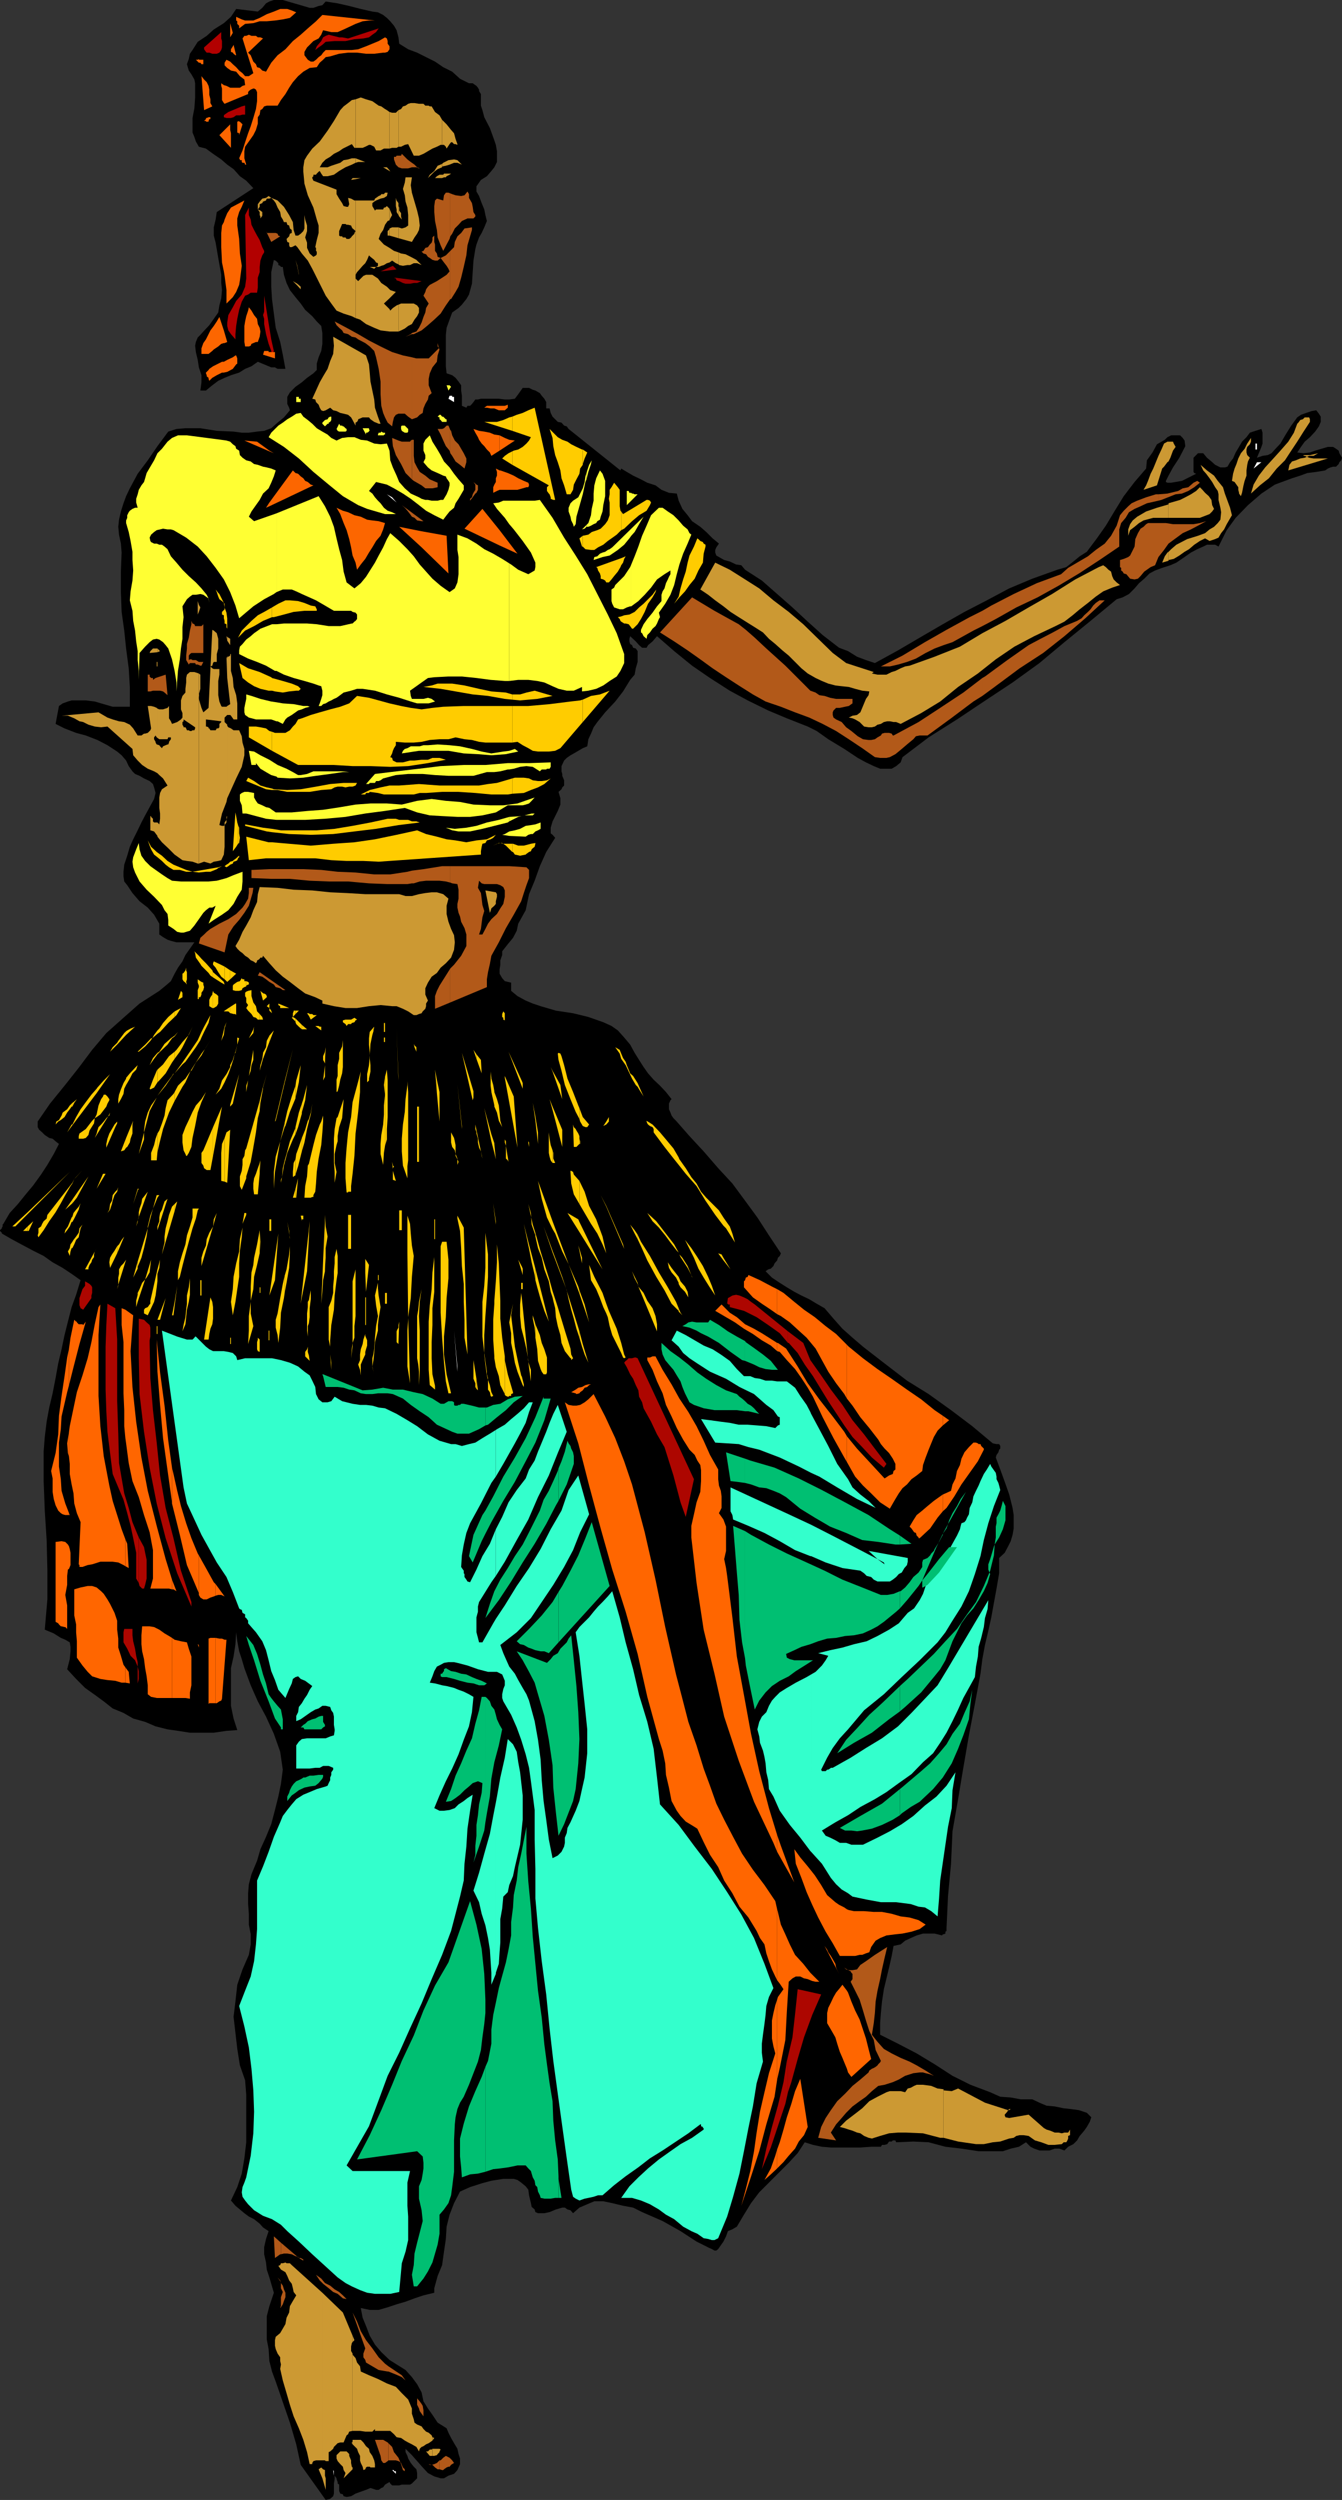 <svg xmlns="http://www.w3.org/2000/svg" width="359.699" height="669.602"><rect width="100%" height="100%" fill="#333333" stroke="none"/><path d="m87.3.398 3.2.5 3.102.704 3.097.796 3.102.704 1.5.199 1.398.699 1 .8.903.9 1 1.198.699 1.204.5 1.898.199 1.7 2.402 1.5 2.399.902 2.398 1.199 2.403 1.199L118.8 18l2.398 1.2 2.102 1.902 2.398 1.199h1l.703.5.297.199.403.5.3.5v.398l.5.801v3.102l.399 1.199.5 1.898 1.5 2.903 1.199 3.3.402 1.2.297 1.699v2.898l-.699 1.403-.8 1-1.2 1.398-1.598 1-1.203 1.7V51.3l.703 1.199.7 1.898.699 1.704.3 1.5.399 1.597-.7 1.7-.698 1.5-.7 1.203-.703 1.898-.297 1.2-.5 3.1-.203 3.098L126.5 76l-.8 2.898-.7 1.204-1.2 1.5-.898.898-1.703 1.2-.699 1.902-.8 2.199-.2 1.898v8.403l.2 1.898 1.5.5.902.7.8 1 .7 1v1.402L123.8 106v2.7l1.199.5.3-.5h.7l.5-.5.402-.5.5-.7h.7l.8-.2h4.797l1.602.2h1.199l1.5-.2.902-1.198 1.2-1.704h1.699l1 .5.699.204 1.2.699.5.699.702.8.5.9v1.698h.899l.3 1.204.5 1 1.4 1.398 1 .2.7.8.702.2.5.698L166.301 126l.199-.5 1.5.898 1.7 1 2.1 1 1.7.903 2.2.699 1.6 1.2 2 .8 2.102.2.5 1.902 1 2.199 1.399 1.699 1.199 1.602 2.2 1.5 1.6 1.398 1.7 1.7 1.7 1.402-.7 1-.3.699V148l.3.8.7.4 1.402.8 1.5.398 1.699.801 1.398.2 1 1.203 4.5 2.898 4.102 3.602 4.101 3.597 4.098 3.801 4 3.602 4.402 3.398 2.399.898 2.398 1.5 2.403.903 2.398.8 6.2-3.402 5.8-3.398 6.2-3.602 5.8-3.3 6-3.098 6-3.2 6.2-2.601 6.702-2.398 2.399-.704 1.898-1.5 1.703-1.398 1.899-1.2 2.699-3.6 2.402-3.4 2.399-4 2.398-3.902 2.903-3.796 3.097-3.602.203-2.2 1.5-2.1 1.2-2.2 2.097-1.2.703-.698 1-.5h2.399l.699.699.5.699.2 1.5-1.598 3.102-1.7 2.597-1.203 2.2-.699 1.402v.3l.402.2h1l2.899-.5 3.8-1.903-.5-.199-.199-.3v-3.797l.7-.704.5-.5h1.398l1 1.204 1.2 1 1 .898 1.402.7h1.199l.699-.2.7-1.2.8-1 .7-1.6.902-1.5.8-1.4 1.2-1.198.898-1.204 1.5-.5 1.602-.5.3 1v2.903l-.3.898-.403 1-.297.7-.5 1.203 1.5-.5 1.399-.204 1-.5.898-1 1.5-1.597 1.403-2.403 1.5-2.398 1.597-2.2 1-.698 1.403-.5 1.5-.5 1.199-.204.699.903.5.8V113l-.5 1.2-1 1.402-1.398 1.5-1.403 1.199-1 1.398-1 1.5 1.703.2 1.7-.2 1.398-.5 1.7-.5 1.702-.5h1.399l.8.5.7.5.199.7.7 1.203-.2.699-.5.5-.2.5-.698.699h-.801l-.7.2-.699.3-.703.5-2.398.398-2.399.301-1.902.7-2.2.703-4.6 1.699-3.598 2.398-3.602 3.102-3.3 3.398-2.4 3.301-2.198 4.398-.903-.5H323.5l-1 .5-1.598.704-1.703.898-1.699 1.2-2.2 1.5-1.6.698-2.2.704-1.898.699-1.5.8-1.403 1.399-1.398 1.2-1.2 1.402-1.5 1.5-1.699.898-1.601.5-7 5.8-7 5.7-6.7 5.602-7.199 5.199-7.703 5.097-7.199 4.801-7.598 4.801-7 5.3-.5 1.4-1.203 1-1.199.698h-3.098l-1.703-.699-2.097-1-2.2-1.199-3.601-2.398L222 198l-3.098-2.2-2.402-1.198-5.598-2.204-5-2.097-5.5-2.7-4.8-2.601-5.301-3.398-4.801-3.301-4.8-3.903-4.598-4-1.2 1.403-1.203 1-.398.699h-1.2l-.8-.7-.899-1-1.5-1.402-.203.704v.699l.203.699.5.3.297.7.703.2.5.698v2.903l-.5 1.699-.3 1.7-1.2 1.402-1.902 3.097-2.098 2.7-2.703 2.902-2.097 2.597-1 1.403-.7 1.699-.703 1.5-.297 1.898-1.203.5-1.199.704-1.2.699-.898.5-1 .699-.703.7-.699 1.5v1.402l.2.699v.5l.5 1.199v1.398l-.5.5-.2.5-.8.704.5 1.699v1.699l-.7 1.7-.7 1.402-.698 1.398-.5 1.7v1.5l.5.402.699.796-2.399 3.801L144.7 232l-1.398 3.898-1.5 3.602-.899 4.3-2 3.598-.402 1.903-1 1.898-1.398 1.7-1.5 1.902v1l-.5 1.398v1.2l-.2 1.203v1.199l.7 1.199.699.8 1.699.4v2.198l1.7 1.403 2.202 1.199 1.899.8 2.101.7 4.098 1.2 4.602.698 4.097 1 4 1.403 2.203 1 1.7 1.199 1.699 1.898 1.601 1.903 1.2 2.199 1 1.602 1.398 2.199 1.2 1.699 1.5 1.7 1.702 1.6 1.598 1.7 1.5 1.898-.3.301-.4.903v1.5l.4.898.3.8.5.7.7.7 3.6 4.1 3.802 4.098 3.898 4.5 3.8 4.102 3.4 4.602 3.3 4.5 3.102 4.796 3.199 4.801-.301.7-.5.5-.2.703-.698.796-.301.704-.7.699-.699.199-.703.5 1.703 1.7 2.098 1.402 1.902 1.199 2 1.199 1.899 1 2.101 1 2 1.2 2.098 1.198 2.402 2.801 2.399 2.7 2.699 2.402 2.8 2.398 5.802 4.5 6 4.602 5.8 3.597 6 4.301 5.7 4.301 5.5 4.602 1 .199h.699l.3.5V388l-.3.3-.2.7-.5.7-.199.698 1.2 3.204 1.199 3.296 1.199 3.403.902 3.597.297 1.903v3.597l-.297 1.704-.5 1.699-.703 1.398-.898 1.7-1.5 1.402v4.097l-.7 4.102-.699 3.8-.703 3.9-.797 3.6-.902 3.802-.7 3.796-.5 3.903-1.5 8.097-1.6 8.403-1.5 8.699-1.4 8.398-1.5 8.602-.398 8.7-.8 8.6-.403 8.598v.801l-.297.2v.5l-.5.203h-.203l-.199.296-2-.5h-3.098l-1.703.5-1.597.704-1.5.699-1.2 1-1.902.398-.5 2.7-.7 3.101-.698 2.898-.7 2.903-.5 3.3-.3 3.098-.2 2.7V545l4.797 2.398 5 2.602 4.801 2.898 4.8 3.102 4.802 2.398 5.3 2 2.7 1.204 2.8.199 2.7.5h3.097l1.903.898 1.898.801 2.2.2 2.402.5 1.898.198 2.2.301 2.1.7 1.2 1.203-.398 1.199-.801 1.398-.7 1-1.199 1.403-.703 1.199-1 1-1.398.699-1 1-1.399-.5H282.7l-1.398.5h-2.7l-1.402-.5-1-.5-1.199-1.2-1.898 1.2-2.2.5-2.101.7h-6.5l-4.602-.7-4.297-.5-4.5-1.2-4.101-.198-4.602.199-.199-.5h-.7l-.3.3h-.7l-.5.7-.698.199h-.7l-.3.5H233.5l-2.898.2h-7.903l-2.398-.2-2.399-.5-2.203-.7-1.898 2.9-2.399 2.6-2.902 2.9-2.398 2.402-2.602 2.597-2.2 2.903-1.898 3.097-1.902 3.2-1.2.703-1.198.5-.5 1.398-.7 1.398-.703 1-.699 1-.5.403h-.5l-.7-.403-.698-.296-3.403-1.704-4.297-2.796-4.8-2.704-5.5-2.398-2.403-1.2-2.699-.5-2.898-.698-2.403-.5h-2.398l-1.899.796-2.101.903-1.7 1.5-.699-.801-.8-.2-.7-.5h-.703l-1.699.5-1.7.7-1.398.3H144.2l-.699-.3-.2-.7-.8-.698-.2-1-.5-2.102-.198-1.5-.7-.898-1.203-1-1-.704-1-.296h-2.797l-3.203.5-2.597.699-3.102 1-2.7 1.199-1.6 3.102-1.2 3.097-.8 3.2-.2 3.3-.5 3.403-.5 3.597-1.2 2.903-.898 3.296v1.204l-2.902.699-2.398.8-2.403.899-2.398.7-2.399.8-2.402.7h-2.398l-2.403-.5.5 2.6.903 2.2 1 2.602L100.5 628l1.7 2 2.202 2.102 1.899 1.199 2.398 1.5 1.703 1.898 1.399 1.903L113 640.8l.5 2.398 1.2 1.903 1.202 1.699 1.399 2.097 2.398 1.5.5 1.204.703 1.398.797 1.398.903 1.5.3 1.403.399 1.199v1.5l-.7 1.602-.902 1-1.5.5-1.199.699h-.898l-1.7-.5-1.703-.903-1.398-1.5-1.5-1.699-1.399-1.597-1.703-1.704v.903l.5 1 .203.699.7 1.2.8 1 .7.698.199 1v1.403l-1.399 1.398-.5.301H107.7l-.699.2h-1.898l-.5-.5-.2-.4-.703.4-.5.3-.5.7-.5.198-.699.5h-.7l-1.5-.5-1.198.5-1.403.5-1.398.5-1.2.704-1.199.199-.8-.2-.2-.5-.703-.203-.297-.699V665.5l-.402-.3v-.4l-.3-.8v-.2l-.5-.698V664l-.2 1.2v2.698l-.2.704-.8.699-1.2.3-6.698-9.402-1.2-5.5-1.703-5.8-3.797-11-1-2.7-.703-2.8-.199-3.2-.5-2.597v-6.204l.7-2.699 1.202-3.597-.5-1.704L72.2 610l-.699-2.102-.2-1.898-.5-2.2v-1.902l.5-2.199.7-2.097-1.5-1-.898-1-1.5-1.204-1.403-.699-1.199-.898-2.398-2-1.2-1.403 1.7-3.597 1.199-3.602.699-4.097.5-4.301v-12.7l-.3-3.902-1.4-4-.698-4.398-1-8.602.5-4.097.5-4.5L65 527.5l1.7-3.898.5-2.801v-2.7l-.5-2.601v-2.898L66.5 510v-2.898l.2-2.403.702-2.699 1.5-3.602.899-3.097L71.3 492l1.398-3.398 1-3.801.903-3.602.699-3.398.5-3.801-.7-4.8-1.699-4.802-2.101-4.597-2.2-4.102-1.902-4.3L65.5 446.8l-.7-2.403-.698-2.097-.5-2.7-.301-2.402-.2 3.2-.5 3.3-.699 3.102v10.097l.7 3.403 1 3.097-2.903.204-3.398.5h-6.399l-3.203-.5-2.797-.403-3.203-.8-2.797-1.2-3.203-.898-2.597-1.5-2.903-1.2-2.398-1.902-2.602-1.898-2.398-1.7-2.399-2.402L18 447.102l.7-2.704.202-2.097v-1.2l-.203-1.203-1.199-.699-1.2-.5-1.898-1.199-2.402-1 .7-8.102v-8l-.2-7.898-.5-7.898-.3-7.903v-7.898l.3-3.903.5-4.097.7-3.801.902-3.8.8-4.098.7-3.903.898-3.8.8-3.797.9-3.602 1-3.898 1.202-3.301 1.2-3.903-2.403-1.699-2.398-1.597-2.7-1.5-2.402-1.704L8.902 335 5.7 333.3l-2.597-1.402-2.602-1.5v-.199l-.5-.5v-.199l.5-.5v-.2l.2-.3v-.5l.202-.2 1.7-2.902L4.8 322.5l2.101-2.602 2-2.398L11 314.602 12.7 312l1.702-2.898 1.399-2.704-.899-.699-.8-.699-.903-.2L12 304l-.7-.7-.8-.698-.398-.704v-1.5l3.3-4.796 3.899-4.801L21.1 286l3.598-4.8 3.801-4.5 4.602-4.098 4.3-3.801 5.297-3.403L44.402 264l1.399-1.2 1-2 .898-1.6 1.203-1.7.797-1.7 1.203-1.698 1.2-1.704H47.3L45.8 252l-.899-.3-1.203-.7-1-.7v-2.902L41.301 245l-1.7-1.898-2.199-1.704L35.5 239.2l-1.398-2.097-.801-1-.2-1.403v-1.2l.2-1.898.8-2.403.7-2.398.898-2 1.203-2.403 1-2.097 1-1.903L41.301 214l.398-1.602-.398-1.5L41 210l-.898-.8-1.5-.7-1.2-.7-1.203-.5-.699-.698-1-1.403-.7-1.5-1.198-1.398-1.2-1-2.601-1.7-2.7-1.402L23 197l-2.598-.7-3.101-1.198-2.399-1.204.899-4.796 1-.704 1.398-.5 1-.296H23l2.402.296 2.399.704 2.398.699h4.602V184l-.301-5-.7-5.3-.5-4.802-.698-5-.2-5.296v-5.5l.2-5.102-.2-2.398-.5-2.403-.203-2.097.203-1.903.5-2.199.7-2.2.699-1.902 1-2.097 2.101-3.903 2.7-3.597 2.597-3.801 2.903-3.898 2.199-.704 2.398-.199h4l4.403.7 4.5.203 2.199.296h1.898l2.203-.296 1.899-.204 1.898-.699 1.703-1.5 1.7-1.398 1.597-1.903-.199-.699-.5-1v-1.898l.7-1.2 1.5-1.5 1.702-1.203 1.399-1.199L84 100l.902-.898v-1.704l.5-1.699.7-1.699.3-1.898v-2.903l-.3-1.898-1.2-1.2L83.7 84.7 81.801 83l-1.2-1.7-1.402-1.698-1.5-1.903-.898-1.898-.7-2.2-.3-2.101h-.5l-.2-.3-.5-.2v-.5l-.699-.7H73.7l-.297-.198-.703 3.296v3.903l.203 3.3.5 3.899.5 3.8 1.2 3.802L75.8 95l.699 3.8h-2.098l-.703-.402h-1L72 98.102l-1.2-.5-.5-.204-1.198-.5-1.7 1.204-1.703.699-1.597 1-2.2.699-1.703.7-1.699.8-1.598 1.2-1.703 1.402h-1.5l.301-2.204V100.5l-.7-2.102-.3-2-.5-2.097-.2-1.7.2-1 .5-1.203.7-.699.8-.898 1.602-1.7 1.199-1.703L58.5 83.7l.3-1.898.5-1.903.2-2.199-.2-1.898v-2.2l-.8-4.5L57.8 65l-.5-1.898v-2.204l.5-2.097.302-2 9.8-6.403-1.902-2-1.7-1.199-1.698-1.898-1.7-1.2-1.601-1.402-2.2-1.5-1.902-1.398-1.898-.5-.801-1.403-.398-1.199-.5-1.199v-3.898l.5-2.602.199-2.898V22.3l-.2-1-.8-1.403-.7-1-.5-1.699.5-1.398.301-1.403.7-1L53 11.2l2.402-1.597 1.899-1.704L60 6.2l1.902-1.7 1.399-2.102 5.8.704 1.2-1 1-1.204.898-.5L73.402 0h2.399l2.398.7 2.403.698L83 2.102h1l1.402-.5 1-.204.899-1"/><path fill="#b20000" d="m54.7 12.7 4.6-4.098V10.3l.2.699v1.7l-.2.698-.5.704-.698.296h-1.2l-.8-.296h-.7l-.203-.204-.5-.699v-.5M60 31.398v-.5l.2-.199 1-.699 1.202-.5 2.399-1 .699-.2h.2v2.4H65l-.7.198h-1l-.698.5-.7.204H60.7l-.7-.204M91.7 11h.902L95 10.5l2.402-.2 1.5-.3.899-.7 1-.698.699-1-8.2 2.699L91.7 10v1m0-1h-.798l-1.601-.398-1.2-.301-.8.3-.7.399-.5 1-1.199 1.398-.402 1 .902-.699 1-.699.899-.8 2.398-.2h2v-1M84.5 13.398l-.8 1 .8-1"/><path fill="#fc6600" d="M63.3 14.8h-.198l-.5-.402-.2-.296-.5-.204V13.2l.5-.8.2-.399.699 2.8M61.7 10V6.2l.702 2.6zm-7.2 7.2H54l-.3-.4h-.4l-.8-.8h.5l.3-.2v.2h1.2v1.2m.2 12.3-.7-9.102.7.903.702.699.5 1 .2 1v1.398l.3 1.204v1l.5.898-2.203 1m1.703 1.898v.5h-.3l-.2.5v.204H55.2v-.204h-.5l.5-.5v-.296h.203l.5-.204h.5M58.8 36.2l2.9-2.9v1.5l.202.9v3.902l-3.101-3.403M65 33.3l-.898 2.9v-.5l-.5-.2v-2.898l.5-.204v.204h.199L65 33.3m-.898-25.698v-.704l-.5-.5V5.7l-.302-.2v-1l1.5.7.898.3h2.203l1.7-.7 1.898-1 1.902-.698 1.7-.704H77l1.2.403 1.202.5L77.7 4.8l-1.898.398-2.102.301-2.199.2h-1.898l-1.7.5-2.203.198-1.597 1.204"/><path fill="#fc6600" d="M100.5 5.5h-1.598l-1.703.2-1.898.698-1.7.801-1.5.7-1.601.703h-1.7l-2.198-.5-.5 1.199-.7 1L84 11l-1.7 1.7-.698 1.198v.903L82.5 16l.8.5h.7l.7-.5.702-.7.7-.5.5-.698.699-.704h7L96 13.2l2.102-.8L101.5 11l1.7-1 .5.3.202.7v.7l.5.698v.801l-.5.7-.703.203h-.5l-2.398.296h-2.2l-2.402-.296h-2.398l-2.399.296-2.402.704-1.2.199-.698.699-.903.8-.797 1.2-1.902.2-1.7 1-1.398 1.198L78.5 22l-1 1.5-1 1.7-1.2 1.6-.898 1.5H71.5l-.7.2-.5.7-.5.3-.198 1.2-.5.698v1.704l-.5 1.699-.7 1.398-1.203 1.7-1 1.402L65.5 40.5v1.898l.5 1.704h-.3l-.2-.5H65l-.2-.204v-.5h-.5V42.7l-.198-.3.898-2.1.7-2.2.8-2.402.7-1.898.702-2.2.7-2.402.3-2.097v-2.403l-.3-.699-.5-.3h-.2l-.703.3-.5.398-.199.301v.5l-.5.2-5.8 2.402-.2-.2-.5-.8v-3.102L59.3 23v-.7l.7.5.7.2 1 .5h2.6l.7-.5.7-.2-.2-1.5-1.2-.902-1-1.199-1.398-.3-1-.7-.703-.699v-.7l.5-.8 1 .5.703.7.899.8.8.898.899.704.7.796h1l1.202-.796L65 10.3l.5-.7h.5l.7-.3.702.3h1.2l.5.399h.699l.699.3-4 3.802.7.699.202.5.5 1.199.7.7.3.8.7.2.699.698 1 .301 1.398-2.398 1.703-2 2.098-1.602 2-2.199 2.102-1.7L82.5 7.603 84.7 5.7 86.401 4 100.5 5.5"/><path d="m109.402 37.602-.703.296-.699-.296h-.5l-.7-.403-.698-.5-.5-.5-.301-.699-.2-.7.2-.8.8-.7.899-.698.7-.204 1-.5h1.702l.5.704.2.699.5.699v.8l-.5.7-.2.7-.5.198-.3.801-.7.403"/><path fill="#fff" d="m108.5 35.5-.5-.5h-1v-1h.5v-.2h.2v-.5h1v.5h.5V35h-.5l-.2.5m18 4.3.902 1.4-.902-1.4"/><path fill="#b25919" d="m67.7 239.2.202-1.4H67.7zm0-1.4h-1v1.4l-.2 1.5-.8 1.402-.7 1-1.7 1.699-2.1 1.398-2.4 1.2-2.398 1.402-1 .8-.703.7-1 .898-.398 1.5 6.898 2.403.5-2.403.5-2.398 1.403-2.2 1.5-1.703L65.5 244.5l1.2-1.898.702-2.403.297-1v-1.398m.001-2.601 5 .198h5l5.3.5 5.102.204H93.3l5.601.5 5 .199h5.297l1.203-.2V233.2l-1.203.301-4.597.7H100.3l-5-.5-4.801-.2-4.398-.5-4.801-.2H72l-4.3.2v2.2m0-2.201h-.298v2.2h.297V233m42.703 3.602h.5l1.598-.5 1.7-.204h3.6l1.7.204 1.2.296V232h-2.2l-5 .8-3.098.4v3.402m0-108.204.5.403L113 130l1 .8h1.902l1.399-.3v-1.2l-2.102-.902-1.199-1-1.5-1-.7-1.199-.698-1.398-.2-1.7v-4.3h-.5v10.597"/><path fill="#b25919" d="m110.402 117.8-.3.2-.2.3H107.7l-.898-.3-1.7-.7.2 2.2.8 2.398 1.399 2.403 1.2 2.398 1.702 1.7V117.8m-.001-5.5 1.399-.5.699-.698.8-.5.2-1.204.5-1.199.7-1.199.202-1 .797-.7-.797-2.1v-1.7l.297-1.5.703-1.602 1.2-1.5.199-1.699.5-1.597-.2-.301L114.903 96h-3.3l-1.2-.3v16.6m-.001-16.6L108 95.2l-2.898-.9L102 92.8l-3.098-1.6L96 89.5l-3.098-1.7-3.203-1.698.5 1 .703.699.797.699.403.7 1.199.3 1 .7 1 .198.699.5 1.902 1 1.2.903L100.3 94l.5 1.7.699 3.1.5 3.4v3.402l.2 3.097.5 1.903.5 1.199.702 1.398 1.2 1L105.3 113l.3-1.2.5-.698.7-.301h1.699l.902.8 1 .7V95.699m.001-6.199h.5l2.098-1 1.7-1.398 1.702-1.5 1.7-1.602 1.398-2.2 1.2-1.698V67.199l-1.2 1.2-1.398.703-.801-.301-.2-.903-.5-.699V65.5l-.199-.7v-1.698l-.5.5v.699L115.7 65l-.5.5-.5.7-.699.198-.5.801-.5.2.5.5.7.203.5.699.5.3.702.5.7.2h.699l.8-.7.899 1.2.7.898.5.801.3.7-.8.902-1.2.796-1.398.903-1.903 1-.5.5-.5.699-.199.7-.5 1 1.402 2.1-.703 1.2-.199 1.2-.5 1.198-.5 1.5-.7 1.403-.698 1-1.2.398v.301m-.001-.3-.3.3-1.403.7 1.703-.7v-.3m0-44.4h1.2l.699.302h.199l-.7-.301-.698-.7-.7-.5v1.2m0-1.199-.3-.204-.903-.699-1.5-1.5-.199.5h-1.2l-.198.301h-.5v.7l.5 1.402.699.699.898.3h1.703l1-.3v-1.2M120.7 268.5l9.8-4.102v-2.097l.3-1.903.5-2.199.4-2.199 2-3.602 1.902-3.796 2.097-3.602 2-3.602.703-2.199.7-2.097.699-1.903V233l-.7-.7-4.601-.3h-15.8v4.398l.5.204 1.402.199.3 1.5v2.398l-.3 1.403v1l.3 1.398.399 1 .3 1.398.899 1.704.5 1.699v3.097L123.602 256l-1.903 2.398-1 1v9.102"/><path fill="#b25919" d="m120.7 259.398-1.2 1.903-1.7 2.699-.698 1.398-.5 1.403v3.398l4.097-1.699v-9.102m.001-138 .5.704.902 1.5 1.199.898 1.199 1 .5-1.7v-1l-.7-1.402-1.398-2.398-1-1-.703-1.398-.297-1.204-.203-.199v6.2"/><path fill="#b25919" d="m120.7 115.2-.2-.5-.3-.7h-.5l-.7.7-.5.198h-1.2l.802 1.5.699 1.602.699 1.5 1 1.2.2.698V115.2m0-35.098h.202l1.2-1.903.8-1.398.7-2.403.699-2.898.699-3.102.3-2.699.7-2.398.5-1.7v-.703l-2 .301-.898 1.2-1 .902-.7 1.5-.203 1.398-1 1v12.903M120.7 63.3l.5-.698.702-1.403 1-1 .899-1 1.5-.699h1.601l.5-.5v-.398l-.5-.801-.203-1.403-.199-1-.8-1.398v-1l-.4-.7-.8 1-.898.2-1.5-.2-.903-.3-.5-.2v11.5"/><path fill="#b25919" d="m120.7 51.8-.5-.198h-.7l-.5.699-.2 1.398-1.698-.5-.5.5-.2 1.5v1.602l.2 2.398.5 2.403.199 2 .8 2.097.7 1.5.898-1.699.801-1.5.2-.7V51.8m-3.098 41.5h.199l-.2-.198zm0-.198-.301-1.204v.903zm0 0"/><path fill="#fff" d="m128.102 42.898-.7 2.403.7-2.403"/><path fill="#c93" d="m79.7 76.5.902 1v-.7l-.903-.8v.5"/><path fill="#c93" d="m79.7 76-1.2-.7 1.2 1.2zm0-4.5.402 2.102v-.204l-.403-2.199v.301"/><path fill="#c93" d="m79.7 71.2-.5-1.598.5 1.898zm0-5 1.202 1.698 1.598 1.903L83.7 72l1.202 2.398 1.2 2.403 1.199 2.398 1.5 2.102 1.398 1.898 1.903.801 2.199.7 1 .5V53.7H95l-.898-.5-.801-.2.3 1.7-.3.698h-.399l-.8-.199-.403-.8-.797-1.2L90.2 52v-1.2L84 48.399l-.3-.699v-.2l.3-.3v-.4h.7l.202-.3.5-.5.297-.2.403.7.5.7H87.8l1.699-.4 1.402-1 1.7-1 1.699-.698 1-.5v-1.204h-1l-1 .301-1.2.2-.902.703-1.5.5-.898.296-1 .403h-2.102l.703-1.2.899-.902L88.5 42l1-.8 1.402-.7 1-.7 2.399-1.198.699 1h.3v-13l-1 .199-1 .8-1.198.899-.903 1-1.699 2.898L87.8 35l-2.1 2.898-2 1.903-1.4 1.898-.698 1.2L81.3 44.8V46l.3 3.2.899 3.1 1.5 3.302.902 3.199.5 1.597v2l-.5 1.903-.402 1.898.2.2v.8l.202.2v.703l-.203.296-.699.403-1-.903-.7-1.5V65l-.5-1.398.5-1.704v-1.5l-.5-1.597-.198-1.2V61.2l-.301.7-.7.703-.699.5H79.7V66.2m0-3.098h-.5l-.5-1.5-.2-2.102-1-1.898-1.398-2.204-1.7-1.699L72.7 53l-.7-.5-.7.5-1 .2-.698.8-.5.7v1.402l.5-.704V54.7l.699-.3.199-.4.8-.3.2-.5h.7l.5-.2.702.7.5.698.5 1.204.7 1.199L75.3 58l.5.8.3.7h.7l.199.7.5.198.2.801.5.403v.796l-.5.204-.2.699-.7.699.2.8.5.2v.7l.2.5h.5l1-.5.5.5v-3.098"/><path fill="#c93" d="m95.3 85.2 1.2.402 1.602 1.199 2.199 1L102 88.5l2.402.3v-6l-1.5-1.5 1.5-1.402V77.5l-.703-.7-1.5-1-.898-1.198-1.5-1h-1.7l-.699.296L96 75.301l-.7-.7v-1l.4-.703.8-.898.7-.8.702-.7.5-.898.5-1.204.399.403 1 .8.5.7.5.199v.7l-.5.3h.699l.7-.3.702-.2.797-.5.703-.2v-3.902l-1.5-.898L101.5 64l.5-1.398.7-1 .5-1.403.702-1 .5-.199v-3.102l-.703-.699-.5.403h-.297l-.203.5h-1.898l-.301.296-.7-1.199v-.8l.5-.399.5-.3 1.2-.5.902-.2.797-.5.203-.898h-.703l-.297.398h-.703l-.199.3-.5.2-.7.5-.3.2-.2.5h-5v31.5m0-37.2 1.4-.3h-1.4zm0-.3h-.8l-.398.5L95.3 48v-.3m0-4.098.7-.204h1.902l-2.601-1v1.204m-.001-4h1.9l.702-.301 1-.5h.399l1 .5.5 1H102l.902-.5h1.5V30l-.703-.5-.5-.3-.297-.2-.703-.5-.699-.2-1.7-1.198-1.698-.5-1.403-.5-1.398.5v13m9.101 49.198h2.399v-7.198l-.5.199-1 .699-.7.7-.199-.4v6m0-8.902 1.7-1.699-1.5-.5-.2-.199v2.398m0-9.598.7-.5 1 .7.699.3v-3.198l-1.2-.403-1.199-.8V70.3m0-7.198 2.399.699v-2.903h-1.7l-.699.301v1.903"/><path fill="#c93" d="m104.402 61.398-.5.5v1.204h.5v-1.704m0-2.398.2-.5.5-.898-.5-1.204-.2-.5V59m0-13.2.2.2-.2-.398Zm0-.198-.703-.801h-1l1.703 1v-.2m0-5.801.7-.198h1.199l.5-.301V29.5l-.7.7h-1l-.699-.2v9.8m2.398 49 .7-.3 1-.5.902-.7 1-.5.7-1.198.699-.903.5-1V82.5l-.5-.7-.899-.5H107.5l-.7.302V88.8m0-18 .2.2 1 .2 1.2-.2h.702l1-.5h.899L113 71l-1.398-1.398-1.5-.801-1.403-.7-1.199-.203-.7-.296V70.8m0-7 3.602 1 .7-1.198.699-1 .5-1 .199-1.204-.2-1.898-.5-2.102-1.398-4.796-.3-2 .3-2.102H108.7l-.199 1.398-.5 1.704.5 1.699.2 1.699.5 1.602.202 2v2.796l-.703.5-1 .301-.898-.3V63.8"/><path fill="#c93" d="m106.8 57.602.2.398.7.8-.2-.8v-.898l-.5-.704v-.796l-.2-.403v2.403"/><path fill="#c93" d="M106.8 55.2v-.802l-.5-.699-.198-.699v2.2l.199.902v.699l.5.8V55.2m-.001-15.9h.7l1-.5.902-.198 1.5 3.097h1.399l1.199-.5 1.2-.699 1.202-.7 1.2-.5 1-.5h.398v-6.698l-.7-1.204-1.198-.898-.903-1.5h-.5l-.297-.2H114l-.5-.5h-1.2l-1.198-.198h-1l-.7.199-.703.5-.699.199-.5.7-.7.3v9.8m11.7 8.4.5-.2h.5l.2-.3.8-.4.402-.3H119l-.2.3h-.3v.9m0-.9h-.7l-.698.4-.5.5h1.898v-.9m0-2.198 1-.204 1-.296 1.2-.5h.902l1.199.5-1.2-1.204-.902-.199-1.5.2-1.398.703-.301.296v.704"/><path fill="#c93" d="m118.5 43.898-1.2.5-.898 1.403-1.203 1-.5.898.5-.5L116.402 46l.899-.7 1.199-.5v-.902m0-5.098h.5l.5.5.2.5.8-1.198.402-.5h.297l.5.5h.403l.5.199v-.2l-.5-1.402-.403-1.5-.797-.898-1.203-1.5-.898-.903-.301-.296V38.8m-17.7 32.7h-1.698l1.199.5zM69.102 56.102l.5.699v.8L69.8 58v.5l.5-.7v-1l-.5-.402-.7-.296"/><path d="M93.3 64h-.398l-.3-.398h-.7L91.7 63.3h-.5l-.297-.2v-1.203L91.7 60h.903l.3.2h.399l.8.198.2.5.199.301.5.403.3.296-.3.5v.204l-.7.699-.198.3-.5.399H93.3"/><path fill="#b25919" d="m72.7 64.8-1.4-2.902.2.5h2.402l.5.204.2.5.5.199-2.403 1.5"/><path fill="#900" d="m106.102 74.602.199.5.699.199 1 .5.7.199h1.202l1-.2h.899l1.199-.5-6.898-.902v.204m0-.204h-.5l.5.204zm0-2.198h.199l-.2-.2Zm0 0"/><path fill="#900" d="m106.102 72-.801-.8L102 72.7l4.102-.5V72"/><path fill="#b20000" d="M70.8 85.398v1.403l.5 2.699.7 2.602.7 1.898.202 1 .5-1-.703-3.102L70.801 79.2v6.2m-.001-1.9-.3.898.3 1zm0-16.3-.5-1-.698-1.9-.7-1.198-.8-1.5-.7-1.403-.203-1.398-.5-1.2v-2l-1 2 .301 17-.3 2.2-.9 2.097-1.5 1.704-.898 1.699-1.203 2.097-.297 2v.903L61.2 88.5l.703 1 1.2 1.398V89.5l.199-2.2.3-1.902.5-2.398.7-2.2.898-1.6.801-.302.7-.5h1.702l.2-1.398v-2.602l.5-1.5V71.5l.199-1.7.5-1.402.5-.796v-.403"/><path fill="#fff" d="m117.3 88-.698 1.5.699-1.5"/><path fill="#c93" d="m98.102 95.2.8 2.402.2 2.199.199 2.398.5 2.403.5 2.398.199 2.2.8 2.402.7 1.898h-.5l-.7-.3-.5-.2-1-.7-.398-.5H97.2l-1.199.5v.2l-.3.5-.4.2v.8l-.8-1.5-.398-.7-.801-.698-1.2-.301-.902-.2-1-.5-.898-.203-.801-.699-1.2.7-.698.203-.5-.204-.403-.699-.297-.8-.703-.7-.2-.699-.8-.2 1-2.198 1-2.204.902-1.597 1.199-2 .699-2.102.8-1.898.2-2.2-.2-2.402 8.802 5"/><path fill="#fc6600" d="M69.102 91.602h-.5l-.7.296-.5.204-.203.5-.5.199h-1l-.199-1.2v-4.3l.2-1.2.3-1.402.5-1.5.2-.898.702.898.7 1.2.8 1 .2 1.402.5 1 .199 1-.2 1.398-.5 1.403M60 99.8l.902-.198 1.5-.801.899-1.2.3-.203V96l-.3-.8h-.2l-.699.5-1.5.698-.902.5v2.903m0-2.903h-.5l-1.398.704-1 .5-1 .699-.2.3-.5.5-.203.2V100l.203.5v.3l.5.4v.3l.2.5.8-.8 1.2-.7 1.398-.7h.5v-2.902m0-5h.2l.702-.296L60 88.5v3.398m0-3.398-1.2-3.602-.698 1.204L57.3 87.3l-.899 1.199-.5 1-.703 1.398-.699 1-.5 1.403v1.5h1.902l1-.801.399-.398 1.2-.801.8-.7.7-.203V88.5m0-15.8.2 1.198.5 3.801v3.602l1.702-1.7.899-1.402.8-1.898.2-1.2.5-3.902-.5-3.3L64.1 64l-.5-3.602V58.5l.5-1.7.7-1.402.699-1.699-1.898 1-1.7.903-1 1.5L60.2 58.8l-.2.7v13.2m0-13.2-.5.898-.2 2V66.2l.2 4.102.5 2.398V59.5m13.7 34.8V96l-3.2-1 .3-1H72v.3h1.7"/><path fill="#fff" d="m121.7 107.7-1.5-.9.3-.8h.7v.3h.5v1.4"/><path fill="#ff3" d="M80.602 107.7h-1.2v-1.4h.7v.5h.5v.9m6.5 6.5-.7-.7v-.3l.7-.7.699-.2.3-.5.399-.198h.3v.898l-.3.5-.398.2v.3H87.8l-.7.7m3.1.698.702-1.398.297.5h.5l.203.2h.2l.5.5.3.198v.5l-.3.204h-1.7l-.402-.204-.3-.5m7.902 1.5-.903-1.699h-.5 2.203v.2l.2.5h-.2v.203l-.5.296h-.3v.5m3.198.204v-.204l.2-.5h.5l.2-.296.5.296h.5v.5h-.298v.204h-1.601m8.101-1.204v.204l-.203.296h-.699l-.5-.296-.3-.204-.2-.5v-.699l.2-.199h.8l.7.7.202.198v.5M119.7 112.3h-.2l-.7-.698h-.3l-.398-.5h-.301l-.5.5.5.199v.5l.3.199.399.5h1.2v-.7m0-9.1.5 1.402.702-1-.402-.403h-.8"/><path fill="#ff3" d="m90.2 118 1.5-.7 1.6-.198H95l1.7.699 1.702.199 1.899.8 1.699.2 1.7-.2.702 1.9.2 2.6.699 1.9 1 2.198.699 1.704 1.5 1.699 1.602 1.398 2.199 1 .699.403 1 .296h.7l1 .204h1.6l.802-.204h.699l.898-1.5.5-1.199.301-1.199v-.7l-.3-.5-.5-.698-.2-.5-.7-.204-1.5-.699-1.6-.699-1-.8-1.2-1.4.5-1v-.902l-.5-1.199v-1.898l.5-1 1.2-1.2.702 1.7 1.2 1.898 1 1.7.898 1.703 1.5 1.597 1.2 1.7 1.202 1.5 1.399 1.601v1.2l-.7 1.198-.699 1.204-.8 1.199-.403 1.199-1.199 1-.8 1-.9 1.2-2.398-1.2-2.203-1.2-1.898-1.5-2.2-1.698-2.101-1.403-2.398-1.398-1.903-1-2.898-.7-1.899 2.399.899.7.699 1 .8.902.7.699.902 1.199 1 .8 1.2.4 1 .5h-2.903l-4.797-1.4-2.402-1-4.098-2.402-3.8-3.097L84 126.398l-3.898-3.597-4-3.102L72 117.102l.7-1.204 1-1 .902-.898 1.199-.8 1.199-.9 1.2-.698 1.202-.801 1.2-.2.699 1 1.199.899 1.2 1 1.202 1.2 1.5.902 1.399.796 1 .903 1.398.699"/><path fill="#fc6600" d="m95.7 152.602-.4-1.903-.8-1.898-.398-2.2-.5-2.203-.7-2.398-.8-1.898-.903-2.403-1-1.699 1.703.8 1.399.4L95 138l1.7.398 1.702.801 1.399.2 1.699.203 1.7.5-.5 1.699-.7 1.699-1.2 1.398-1 1.704-.898 1.398-1 1.7-1.203 1.5-1 1.402m-23.499-17L84 130l-.7-.2-.8-.698-.7-.301-.5-.7-.698-.5-.7-.703-.703-.199L78.5 126l-6.3 8.602v1m0-1L71.3 136l.9-.398zm0-13.704 1.202.5-1.203-.699zm0 0"/><path fill="#fc6600" d="m72.2 120.7-3.298-2.4-3.402-.3 6.7 2.898v-.199m40.8 25.903 7.2 7-.5-10.102-6.7-1.2v4.302m0-4.302-6-1.198 6 5.5zm20.902 3.802 4.797 2.199-4.797-6.301Zm0-4.102-4.601-5.7-4.801 5.302 9.402 4.5V142m0-10.8h4.797l1.403-.4 1-.3h.5l.199-.5v-.2l-.2-.5-1.199-.5-1.5-.698-1.203-.704-1.597-.699-2-.699h-.2v5.2m0-5.2-1-.5.297.898v1l-.297.704v1l-.402.699-.3.699v1.5l1-.5.702-.3V126m0-5.3L138 118l-1.5-.2-1.2-.5-1.398-.698v4.097"/><path fill="#fc6600" d="m133.902 116.602-1.402-.204-1.2-.5-1.5-.296-1.398-.204-1.5-.5.5 1 .7 1.204.3.699.7 1 .699.699.699.898.8.801.4.903 2.202-1.403v-4.097m0-6.704h1.399l.8-.699v-.8l-.8.3h-1.399v1.2m0-1.199H130.5l-.7.5h.7l1 .198h1l1.2.5h.202V108.7"/><path fill="#c93" d="m226.8 177.602 7.4 2.398-.5.398 1.5.301h2.402L239 180l1-.3 1.402-.7 1.2-.5 1.199-.2 6.699-2.402 6.8-2.699 6-3.597 6.2-3.301 6.2-3.602 6.3-3.597 6.2-3.903 6.3-3.3 1.2-.5.702.5.7.703.699.5.3 1.199.399.898.8.801.9.7-2.098.698-2.403 1-2 1.403-2.097 1.699-2.2 1.7-1.902 1.6-2.2 1.7-2.398 1.2-5.703 2.698-5.297 2.801-5 3.403-4.8 3.796L256.8 184l-4.8 3.898-5.098 3.102-5.5 2.898-1.203-.5h-.699l-1-.199h-.7l-.898.2-.8.5-.903.203-.699.5-.8.199h-.9l-1.198-.2-.5-.5-.7-.703-1.203-.699-.699-.3-1-.2 1-.5 1.2-.199.902-.7.5-1.198.5-1.204.5-1.199.699-1 .199-1-1.898-.199-1.903-.5-1.699-.5-1.898-.2-1.7-.198-1.902-.5-1.7-.704-1.698-.796-2.102-1.204-1.7-1.398-3.398-3.398-1.703-1.403-1.898-1.699-1.7-1.398-1.601-1.704-2.2-1.398-2.398-1.5-1.902-1.2-2.2-1.402-1.898-1.5-2.203-1.597-1.898-1.5-2.102-1.403 4-7.199 3.903 1.903 3.8 2.398 4.098 2.602 3.8 3.199 4.102 3.097 3.899 3.301 4 3.903 3.898 3.796 3.602 2.704M313.2 150.2v-.2l1.402-.3 1.5-.9 1.398-1 1.2-.698 1.402-1.204 1.5-1L323 144.2l1.2.7 1.5-.5.902-.399.699-1.2.8-1 .7-1.402 1.398-2.398-.5-2-.699-1.898-.7-1.903-.5-1.699-1.398-1.7-1-1.402L323.5 126l-1.7-1.5.7 1.5.8.898.9 1.204.702 1 .797 1.398.703 1 .2.898v1.5l.5 2.102.199 1.2-.2 2-.699.902-1 1-1.203.699-1.199 1-1.898.699-2.903.898-2.898 1.5-1.399 1.204-.703.699v2.398"/><path fill="#c93" d="m313.2 147.8-.298.2-.703 1-.699 1.7 1.7-.5v-2.4m0-9.1h8.402l2.597-1 .703-.7.5-.7-.5-1-.203-1.402-.699-1-1-.898-.7-.8-.698-.7-1 1-1.403.898-1.5.801-1.398.7-3.102.902v3.898"/><path fill="#c93" d="m313.2 135.102-3.098.898-2.903 1-2.398 1.398-1.2 1-.699 1-.5 1.403v1.699l.5-1.5 1.2-.898 1.199-1 1.199-.704 2.602-.699h4.097v-3.597m.001-11.5.5-1 .702-1.903.7-1-.5-.898-.2-.5H313.2v5.3m0-5.301h-.298l-.902.5-.7 1.598-.8 1.704-1.398 3.398-.7 1.398-.703 1.903-.5 1.199-.699 1.2 3.602-1.2 1.398-4.5.5-.5.902-1.2.297-.198V118.3m22.101 13.9 2.4-2.2 2.402-1.898 2.097-2.602 2.203-2.2 1.7-2.6 1.597-2.4 1.703-2.698 1.7-2.602v-.7l-.2-.5H349.7l-.5.5-.699.2-.5.7-.3.3-.9 2.398-1.5 2.403-2.1 2.398-1.9 2.102-2.198 2.398-1.7 2.2L336 129.8l-.7 2.398m0-13.898v-1l-1 1.5-.698 1.4-1 1.198-.7 1.403-.5 1.5-.5 1.199-.402 1.398-.3 1.903.702.3 1 1.399v.7l.2.8v.2l.5.698.3-.898.399-2 .3-1.2.5-1.402V126l.2-1.5.199-.898.5-1-.7-.704-.198-.699v-.8l.199-.7L335 119l.3-.7"/><path fill="#fff" d="M336.5 118.8h.402v1.598h-.402v-1.597"/><path fill="#c93" d="m355.902 122.8-10.601 3.2.3-1.5.7-.898 1-.301 1.199-.5 1.2-.2 1.202-.5h1.2l1.199-.703-2.2.5h-1.699v.204h.297l1.203.5 1.2.199h3.8"/><path fill="#fff" d="m336 125.5.902-1.7h1.2zm0 0"/><path fill="#b25919" d="m126.7 133.2-.7.902v-.5l.5-.403.2-.8.202-.399.5-.8v-1.4l-.5-.698.797.699.403.199v1.2l-.403.8-.297.2-.5.698-.203.301"/><path fill="#fff" d="m106.3 134.602-2.6-2.204 1.402.801zm0 0"/><path fill="#b25919" d="M113.5 139.602h-.5l-1.2-.204-.698-.699-.7-.3-.5-.7-.703-.898-.699-.801-.8-.7 5.8 4.302"/><path fill="#ff3" d="M157.2 141.102h.5l.702-.301.7-.403.699-.296.3-.5.7-.403.199-.8.5-1.399.2-1.7.5-2.402v-4.097l-.7-1.903-.7-.898-1 2.102-.5 1.898-.198 2.2v1.902l-.5 2.199-.2 1.699-.703 2.102-.5.5v.5"/><path fill="#ff3" d="M157.2 140.602 156 141.8l.7-.2.5-.5v-.5m0-12.202.5-2 .702-2.097.2-1-.7 1.199-.5 1.5-.203.7v1.698"/><path fill="#ff3" d="m157.2 126.7-.298.902-.203 1.5-.5 1.699-1.199 2.398-1.398.903-.7.699-.5 1.199v1l.5 1.398.2 1 .5 1 .199.704.5-.704.199-2 .8-2.796.9-3.204.702-3.296.297-.704V126.7m12.001 35.698 1.902-1.398 1.699-1.7 1.699-1.902 1.602-2.199 2-1.398 1.597-1v1l-.398.699-.301.7-.5 1-.2.698-.198.704-.5.796-.301.903V161l-1.2 1.398-1.199 1.704-1.402 1.699-1 1.398-.7 1.5v.7l.302.203.398.796.8.704.2-1 .7-.704.702-1 .797-.699.403-.699.5-1.2.3-.5-.3-1.198 1.699-2.403 1.398-2.398 1-2.602.703-2.898.7-2.602 1-2.898 1.199-2.7 1-2.402-.5-.398-.5-1-1.2-1-1.199-1.403L180.5 138l-1.5-1-1.398-1h-1l-2.102 2-1.2 2.8-1.198 2.7-1 2.898-1 2.602-.903 2.2v11.198"/><path fill="#ff3" d="m169.2 151.2-.298.698-1.601 2.403-2.399 2.398-.3.7-.7.5V161l.2.7.5 1 1.5.5H167l1-.5.902-.302h.297V151.2m.001-7.7.902-1 1.199-2.102 1.199-2-3.3 3.204v1.898m0-1.898-5.098 5-.7.5-.5.199-.703.5-.699.199-.7.3-.698.7-.801.2-.2.8 2.399-.8 1.902-.4 2.2-1.5 1.699-1.402 1.398-1.699.5-.699v-1.898m.001-7.5 1.702-1.704h-.8l-.403-.199h-.297L169.2 132v2.102m0-2.102h-.5l-.2-.5h-.5v3.8l1.2-1.198V132"/><path fill="#b25919" d="m263.3 186.398 3.802-2.796L273.3 179l6.3-4.102 5.7-4.5 5.601-4.796 5.2-4.801h-1.403l-1 .699-.699.7-.7 1-.698.698-1 .903-.7.8-1.203.7-3.398 1.398-3.102 1.7-3.297 1.703-3.203 1.699-5.699 4-6 4.398-.7.403v4.796"/><path fill="#b25919" d="m263.3 181.602-5.1 3.898-6.2 4.102-5.8 3.796-6.7 3.602h-.2l-.3-.5-.7-.2h-1.198l-.7.2-.3.5-.903.5-.699.5-1 .2h-.7l-1.5-.2-1.398-.8-1.703-1.4-1.398-1-1.2-1.402-1.5-.699-.699-.5-.203-.699v-.7l.203-.5.7-.698h1l1.398-.301 1-.2.7-.5.3-.203V187.2h-4.398l-1.602-.3-1.5-.5-1.398-.2-1-.699-1.403-.5-6.699-6.7-5.098-4.6-3.101-2.9-2.399-2.1-1.902-1.5-2.898-1.598-3.602-2-6-3.602-8.598 9.398 3.797 2.403 3.602 2.398 3.398 2.403L191 179l3.602 2.398 3.398 2.204 3.8 2.398 3.4 1.898 4.1 1.403 3.802 1.5 3.8 1.398 3.598 1.7 3.602 1.902L227.5 198l3.602 2.398 3.398 2.403 1.402.199h1.7l.898-.2 1.5-.8 1.7-1.398 1.402-1.204L244.8 198l.699-.8 1-.2h2.102l6.3-4.602 6-4.5 2.399-1.5v-4.796m0-13.902 3.602-1.9 5.5-3.1 5.7-2.7 5.597-3.102 5.5-3.296 5.5-3.602 5.301-3.602v-4.597l.5-1.7 1.2-1.402.902-1.5 1.5-.898 1.597-.7 1.703-.8 3.098-.7v-1.703h-.7l-2.6.801-2.4.903-1.5.699-.898.8-1.203 1.2-1 1.199-.898 2.8-1.5 2.7-1.7 2.102-2.402 1.699-2.097 1.699-2.903 1.7-2.398 1.402-1.899 1.699-6.5 2.398-6.203 2.903-6 3.097-2.398 1.403v4.097"/><path fill="#b25919" d="m263.3 163.602-3.398 1.699-6.203 3.398-5.797 3.301-6 3.602-5.8 2.898h2.398l2.2-.5 2.402-.7 2.398-.902 2.602-1.5 2.398-1.199 2.402-.898 2.399-.801 5.601-3.102 2.399-1.199v-4.097M310.5 149.2l1.5-1.9 1.2-1.698 1.902-1.403 1.898-1.398 2.2-1 1.902-1 2.199-1.2-1.7.5-1.699.297h-5.5l-1.902-.296h-2v9.097m0-9.097h-2.8l-.5.296-.7.704-.8.5-.7 1.199-.7 1.597-.198 2L303.3 148l-.399.8-.5.4-1.203.5-1 .3v1.898l.301.204v.699l.402.3.297.5.703.2 1 1.199 1.2.2.898-.2.7-.7 1-1.198.702-.5 1-.704 1.2-.5.898-2.199v-9.097m.001-6 .8-.204 3.802-1.5 1.699-.199 1.699-.699 1.602-1 1.5-1.2-.7-.5-1 .5-1.402 1.2-1.5.3-1.2.7-2.898.7-2.402.198v1.704"/><path fill="#fff" d="m47.5 145.898 7.7 8.602-7.7-8.602"/><path fill="#b25919" d="M54.5 167.2v7.698h-3.2l-.398.301-.3.403v1.199l.3-.2h.399l.3.2h.899l.8.5h1.2l-.5 1h-.3L53 178h-.5l-.2-.398h-1.398l-.3.398-.7-1.2v-1.198l.2-1.903V172.5l.5-1.7.3-1.902.399-1.699v-1.398.5l.3.699.5.2.2.5H54l.5-.5"/><path fill="#c93" d="M42.2 223.898v.204l1.202 1.5 1.7 1.597 1.699 1.7 2.101 1.5 1.2.203 1.5.199 1.398.5h.3v-50.903L52.103 180h-1.2l-.8.7-.2.902v1.199L49.7 184.5v1l-.797.898-.402 1.204V190l.402 1v1.2l-.402.5-1 .698-1.398.5-.301-.699-.5-.8v-3.297l-.399.5L43.7 190h-1l-.5-.2v17.302l.5.5 1 .898 1.203 1.898-1.5 1-.5 1-.203 1.204v2.796l.203 1.5v1.403l-.203 1.5-.5-.5v3.597m0-3.598h-.9l-.3-.3v-.7l-.5-.5v-.198h-.2v3.796l1 .301.9 1.2V220.3m0-30.5-.2-.198-.7-.301-.8-.2h-.898l.898 6-.2.5-.698.7-.7.199h-.3l-.7.5h-1l-1.203-1.898-.898-1-1.5-.704-1.399-.199-1.703-.5-1.398-.5-2.399-1.398-9.902.898h1.7l1.702.7 1.399.8 1 .2 1.398.703 1.703.5 1.7.199 1.699-.2 6.699 6 .2 1.7 1.202 1.398 1.2 1.2 1.5 1 1.699.703.898.5V189.8m.001-12.5H42v1.2h.2v-1.2m0-2.6.702-.302-.203-.199-.5-.5v1"/><path fill="#c93" d="M42.2 173.7H41l-.7.698-.198.5 2.097-.199v-1M53.3 231.3l1.4-.5 1.702.5.899-.5 1.199-.198.8-.204.7-1.5.2-2.097V221l-.2.2h-.5l-.7-.2.7-3.102 1.2-3.097.202-1v-19.7l-.703-.703V192.2l.703-.699v-2.398l-.203.199H59.5l-.2-.2-.5-1.203-.3-1.699v-3.8l.3-1.7v-1.5h-1.5l-.398-.199-.5-.5.5-.2.2-.698.199-.301h.8V175.2l.399-1.5v-2.597l-.398-1.5-.801-.704-.399-.199-1 20.903L54.5 190.8l-.5-1.2-.3-1-.4-1.402V186l.4-1.5v-3.8l-.4-.302v50.903m0-67.403.4-1.199-.4-.699Zm0-1.898-.3-1v3.602l.3-.704V162m7.602 51.8 1-2.198 1.399-3.102 1.5-3.102.699-3.097v-1.7l-.5-1.703-.2-1.699-.698-1.597h-1.5l-.7-.5-.703-.301-.297-.403v19.403m0-22.301h.797l.203.2.5.698.2.301h1v-4.3l-.301-2.2-.7-2.199-.199-2.398-.5-1.903v-4.5H61.7v.403l-.5.296h-.297v5.704l.797 7-.797.5v2.398m-.001-15.602v.5l-.203-.5.203 5.704v-5.704m0-4.296.797 1.199v-1.7l-.797-.5v1"/><path fill="#c93" d="m60.902 170.602-.203-.204.203 1.204zM60.2 221l.5-.7v-.698l-.5.699V221m.5-1.398.202-1-.203.199zm0 0"/><path fill="#b25919" d="m41.7 181.602 2.702-.903.5 5.5-.8-.699-.403-.3-.797-.2H41l-.7.2h-.698v-4.802.301h.5v.5l.199.2.199.203h.5v.5l.7-.5"/><path d="M52.3 194.8v.302l-.198.5h-.5l-.301.199h-.399l-.3-.2h-.5l-.2-.5-.203-.3h-.5v-.2l-.297-.5v-.703l.297-.199v-.5l3.102 2.102M59.3 193.2v.198l-.5.5v.903l-.3.3h-.398l-.301.5h-1.399l-.3-.5h-.2v-.3l-.5-.2H55.2V192.7l4.102.5M45.8 197.5v.5l-.5.7v.198l-.198.5h-.2l-.5.204-.703.296-.297.5-.5-.5-.203-.296-.699-.204-.3-.5v-.199l-.4-.699v-.5l.4-.5.3.5.7.5h2.202l.2-.5h.699"/><path fill="#ff3" d="M74.102 219.602H81.8l5.3-.301 5.5-.5 5.301-.903 5.297-.699 5.301-.8 3.3 1.203 3.4.796 3.6.204 3.802.199H126l3.3-.403 3.602-.796 3.2-1.903h.398v-.199l-1.598.2h-3.601l-4.399-.2-3.601-.7-3.801-.3-3.8-.5-3.9.5-4.1 1-4-.3h-4.4l-4 .3-4.1.7-4.598.698-4.102.301-4.3.403h-4.098v2"/><path fill="#ff3" d="M74.102 217.602h-.2l-1-.704-.703-.5-.898-.199-1-.5-1.2-.5-.5-.699-.5-.898v-1.204l-1.601-.296h-1l-.7.296-.5.403v1.699l.5 1.2.2 2.198h1l5.3 1.403 2.802.3v-2m0-9.601.3.3 3.297.2 3.602-.2 3.398-.5 3.801-.5 3.402-.5h3.399-1.7l-1.902-.198H84l-1.7.699-1.698.3h-.7l-1.402-.8-1.7-.903-2.398-1-.3-.199V208m0-3.3-1.903-1.2-2.398-1.2-1.7-1-1.402-.198.703 3.796h1.2v-.5l1.199 1.5 1.5.903 1.398.8 1.403.399v-3.3m0-11.5h.3l1.399.698.699-1.199.5-.5 1.2-.699 1-.7.702-.5 1-.3.899-.398L83 189.3l-.5-.2h-1.2l-2.6-.5-2.9-.203-1.698-.296v5.097m0-5.096-1.403-.204-2.898-.699-2.399-.8L66 186v1.2l-.3 1.402-.2 1v1.199l.2.699 1 .7 1.902.5h4.097l1.403.5v-5.098m0-8.402 2 1 2.597.902 2.903.796 2.398.704 1.402.5.7.199.3 1.199v1.2l-.3 1-.403 1.198-.297.704h.7l.5-.5.699-.204.8-.5.7-.296.699-.403.7-.3.702-.5 1.2-.899 2-.5 1.597-.5h1.5l3.301.5 3.2 1 3.3.898 3.102 1 1.699.5h3.101l1.7-.5-.903-.699-1-.3-1.199.3h-3.098l-.3-.8-.2-1.399 1.7-1.2 1.398-1 1.7-1.198 1.702-.204 3.797-.199h3.602l3.898.403 3.801.5 3.8.296h1.2v-31.5l-1.898-1.199-2.403-1.398-2.398-1.2-2.102-1.5-2.398-1.402-2.7-1v4.102l.301 1.898v4.602l-.3 2.199-.7 1.602-1.402 1-2.398-1.704-2.2-1.898-1.703-1.898-1.699-1.903-1.598-2.199-1.703-1.898-2.199-2.204-2.398-2.097-.903 1.597-1 2.204-1.199 2.199-1 1.898-1.2 1.903-1.198 1.898-1.403 1.7L95 157.601 92.902 156l-.8-2.898-.403-3.102-.797-2.898-.703-2.903-.699-3.097-1-2.704-1.398-2.796-1.7-2.704-11.3 4.602v21.102l1.699-.704h2.398l1.203.5 1.5.704L84.7 160.8l4.801 2.8h4.602l.398.297.8.204.4.5v1.199l-.4.5-.3.199-.5.5h-.2l-3.1.7h-3.098l-3.2-.5-2.601-.2h-6.2l-2 .2v12.5m0-12.499h-1.2l-3.101 1.198-.7.5-1 .704-.902.796-1.199.903-1 1.199-.7.7-.198 1v1l2.398 1.198 2.402.903 2.399 1 2.398 1.398h.403v-12.5"/><path fill="#ff3" d="m74.102 137.5-6 2.102-1.403-1.204.703-1.398 1.2-1.7 1-1.402.898-1.699 1.5-1.398.7-1.5.702-1.7.5-1.601-1.203-.5-1.199-.3-1-.2-1.398-.5-1-.2-.903-.698L66 123.3l-1-.7-.7-.703-.198-1.199-.801-.5-.2-.699-.699-.5-.703-.7-1-.3-1.398-.2-9.2-1.198H47.7l-1.597.699-1.2 1-1.5 1.898-1.203 1.2-.898 1.902-2 3.398-.399 1.403-.3 1-.7.898-.703 1.2-.297 1.198-.402 1.204v1l.402 1.398H36.2l-.699.3-.7.5-.3.4-.398.8v.7l-.301.698v.704l.699 2.398.5 2.398.5 2.903v2.2l.2 2.8-.2 2.7-.5 2.898-.2 2.403.7 2.8.2 2.7.5 2.597.3 2.903.402 2.597v2.403l.297 2.898v2.403l.203-7.204 1.5-1.699 1.2-1.199.898-.7 1-.198.7.199 1 .699.702.8.7.9 1 2.902.699 3.097.5 3.102v2.398l.199-2.8.2-2.7.5-3.097.3-2.903.402-2.597V168l.297-2.7-.297-2.902 1.2-1.898.8-.7.7-.5h.898l1.2-.198.8.199.7.5.702.5-.5-1L54 157.6l-1.5-1.6-1.898-1.7-1.7-1.698-1.601-1.903L45.8 149l-.899-1.898-.8-.704-.7-.5H42.7l-.699-.296h-.7l-.8-.403-.2-.3-.198-.899.398-.8.8-.7.7-.5.902-.2.797-.198 1.203.199h.899l.699.199 3.402 2L53 146.398 55.402 149l2.399 3.102L60 155.199l1.7 3.403 1.402 3.597 1 3.403 3.8-3.204 2.899-1.898 2.601-1.398.7-.5V137.5m62.398 86.398 4.402.204.7-.5.699-.204h.5l.699-.699.7-.3.702-.399v-1.7l-1.402.5-1.2.2-1.398.2-1.5.8-1.402.398-1.5.301v1.2m0-1.199-1.2.698-.698.204 1.898.296V222.7m0-2.7 2.402-1.2 1.7-.402-.903.204-3.199.199V220"/><path fill="#ff3" d="m136.5 218.8-2.8.802-3.2.699-2.8.898-2.7.5-3.098.301-2.402-.3 1.7.698 1.702.301H126l3.3-.699 3.2-.8 3.602-.9.398-.3v-1.2m0-3.1h3.602l.8-.2.899-.3.699-.7.8-.898-4.6 1.597-2.2.301v.2m0-9.598 1.2-.204 1.702-.5 1.7-.199 1.699.2 1.898 1.203.5-.5h1.203l.2-.204h.699l.3-.5V204.2l-5.8.2H136.5v1.703m0-1.705h-.398l-6 .5H124.3l-6.2.301-5.8.7-6 .703-5.801.699L98.102 210h.8l.2-.3h1.398l.3-.5h.7l.5-.2.7-.5 3.402-.898 3.3-.301h3.899l3.3.3 3.598.2h6.703l3.598-1h2l1.602-.2 2-.5h.398v-1.703m0-2.598 2.402-.5-.902-.698-1.5.5v.699m0-.699-1.598.199-3.203.5-2.597-.5-2.602-.7-3.2-.703-2.8-.296-3.2-.204-2.6.204h-1.2l-1 .296h-2.398l-.903.5-.699.204-.5.5-.3.699 4.6-.7h7.9l4.1.7 3.802.199 3.597.3 3.903-.3.898-.2v-.698m0-18.704 2.402-.296h2.7l2.398.296 1.902.403 2.2 1 1.597.699 2.203.5h1.899l2.199-1v1.2l1.7-.2 2.1-.5 1.9-.898 1.702-1.204 1.899-1.199 1-1.5 1-2.097v-2.403l-2-5.597-2.399-5-2.8-5.5-2.7-5.301-3.101-5-3.102-4.801-3.097-5.3-3.403-4.802-1.398.204H136.5v6.296l1.2 1.403 2.402 3.097L142.3 148l1.199 2.7v1.198l-.2.903-.5.3-1.198.7-2.7-1.2L137 151.2l-.5-.3v31.5m0-48.298h-1.598l-1.203.5-1.5.199 1 1.5 2.102 2.398 1.199 1.7v-6.297m4.102 84.296h2.199l.5-.5h-.801l-1.898.5m-84.7-58.098.2 1.2-.2-1zM65 233.5v2.602l-.2 2.199-1.198 1.898-1 1.903-1.403 1.699L59.5 245l-2.2 1.398-1.398 1 1.899-4.796-.899.5h-.8l-.903.699-.699.699-2.398 3.398-1.2 1.403-1.703.5H48.5l-1-.2-1-.8-1.398-.903v-1.5l-.2-1.597-.8-1-.7-1.403-2.101-2.199-2-1.898-1.899-2.2L36.2 233.7l-.5-1.398-.199-1.5.2-1.2.8-2.101.7-1.7.202 1.7.5 1.7 1 1.402L40.301 232l1.398 1 1.703 1.2 1.5 1 1.2.698 2.398.204h7.402l2.2-.204 2.597-.699 1.903-.8L65 233.5"/><path fill="#fc0" d="m180.7 161.7 1.202-1.9.5-2.198.7-2.403.699-2.097.5-2.403.5-1.898 1.199-2.403.902-2.199.297.2.5.5.703.3.2.403.5.296v.5l-.5 1.903-.2 2.398-1.203 2.102-1 2.199-1.398 1.7-1.2 1.698-1.5 1.602-1.402 1.7M58.5 232.5l1-.5-1 .3zm0 0"/><path fill="#fc0" d="m58.5 232.3-6.898 1.2 1.699.2 1.898-.2h1.203l1.7-.7.398-.3v-.2m0-72.5.3.7.7.5.5.5-1.2-2.398-.3-.301v1m0-1.001-.7-.902.302.704.398 1.199v-1m5.3 71.097.302-.296v-.403l-.301.2v.5"/><path fill="#fc0" d="m63.8 229.398-.198.204-.301.296-.7.5-.199.204-.703.199-.5.5-.5.3-.5.399.5.3.5-.3.5-.398.703-.301.2-.5.699-.2.3-.203.2-.5v-.5M63.8 226l.302-.2.199-1.402-.2-1.199v-1.5l-.3-.699v5"/><path fill="#fc0" d="m63.8 221-.198-.7-.301-1.698-.2-1L62.403 228l.899-1.2.5-.8v-5m-.002-50.2 1.9-1.902 2.402-1.199 2.398-1.398 2.402-1v-2.602l-2.101 1.2-1.7.902-1.699 1.5L66 167.699l-1.2 1.2-1 1.902"/><path fill="#fc0" d="m63.8 170.8-.198.302.199-.301m9.101 59.097H84.5l4.3.5 4.102.204h4.5l4.098.199 27.402-1.903V228l.2-1.2.199-.8.8-.2.399-.698 1-.301.7-.403.702-.796-2.402 1.199-2.8.3-2.7.5-2.898-.5-2.403-.3-2.597-.7-2.903-.703-2.398-1-5.5 1.204-5.801 1.199-5.5.8-5.7.399-6 .5-5.8-.5-4.598-.398v4.296m0-4.296H72l-6-1.5.7 6.296 4.6-.5h1.602v-4.296m0-2.704 4.598.5 5.8.204 6-.204 5.7-.699 5.8-.699 6-1 5.7-.7-.898-.3h-1.2l-1-.398H107l-.898-.301h-2.2l-4.601 1-4.801.898-4.8.801-4.798.398h-9.601L72.902 222v.898m0-.898-2.402-.3-4.8-.9v.4l5.8 1.5 1.402.198V222m0-10.398h1.5l2.598.5h6l3.102-.5 2.699-.204.898-.5.801-.199h1.2l.902.2 1-.2h.898l.8-.3.4-.7h-3.598L88.5 210l-3.8.7-4.098.698-3.602.204-3.598-.204-.5-.199v.403m0-.402-1.402-.302-1.7-.5-1.698-1.199-1.602-.898-.5.898 2.902 1.2 2.399 1 1.601.203v-.403m0-10.097 7 3.796H89.5l5 .301h4.8l5.302.2 4.8-.2 5.297-.8 4.801-.899-1.7-.5h-1.898l-1.203.5H113l-1.898.2h-1.2l-1.902.5h-1.7l-1-.5-.198-.7-.5-.2.5-1 .199-.698.3-.704.5-.796v-.903l2.399.2h2.402l2.098-.2 2.2-.5 2.6-.199h2.4l1.902-.5 2.398.5 2 .2 1.902.5 1.7.198h7.199v-9.796h-13l-5.5.199-2.899.3L113 190l-2.898-.398-2.602-.5-3.098-.704-2.902-.796-2.598-.704-3.203-.5-2.097 2-2.403.903L88.5 190l-2.8.8-2.4.7-2.398.898-1 .301-.703 1.2-.699.703-.8 1-1.2.699h-2.8l-.798-.301v5.102"/><path fill="#fc0" d="m72.902 196-.703-.2-.898-.698-1.5-.301-1.2-.2H66.7v2.899l6.203 3.602V196m-.001-11 .797.2 2.102.3 1.699-.3 1.902-.2h.7l.5-.5-.7-.7-1.703-.698-2.398-.704-2.899-.796V185m0-3.398-.203-.204L69.602 180l-3.102-1-2.398-1.398.898 4 1.5 1.199 1.602 1 1.699.699L72 185h.902v-3.398m0-16.302h.5l2.7-.698 2.597-.704 2.903-.296h3.3v-.403l-.402-.8-1.2-.2-1.698-.699-1.7-.5-2.203-.2H76.5l-1.898.9-1.7 1v2.6m64.398 62.9h.2l.5.698 1.402.301 1.5-.3.2-.2.699-.5.5-.199.199-.5.3-.3.5-.4.2-.8v-.2l-1.2.2-1.898.5h-1.5l-1.402-.5h-.2v2.2"/><path fill="#fc0" d="M137.3 226h-2.398l.7.5 1.699 1.7V226m-.001-13.398 3.102-.204 1.899-.796 1.898-.704 1.703-.898 1.7-1.5-1 .5-1.403.2h-1l-1.398-.2-1-.5-1.399-.2H138l-.7.2v4.102"/><path fill="#fc0" d="m137.3 208.5-1.698.5-2.403.7-2.398.3-2.399.398h-10.601l-5.5-.398-5.301.398h-2.598l-2.402.5-2.898.704-2.403 1.199h1.203l.2-.403h.8l.2-.296 2.199.296 1.601.403h8l1.598-.403h1.7l4.3-.296h4.402l4.5.296 4.297.403h4.403l1.199-.2V208.5m-.001-9.602 1.4-.199 1.402.903 1.5.796 1.199.704 1.398.199h2.903l1.699-.2 1.398-.703 6-7v-6l-.699.204-2.598.296-5.601.704-5.7.5h-4.3v9.796m-.001-11.5 2.102.204 4.598-.403 4.102-.8L143.3 185l-2.2.5-1.699.5H137.3v1.398"/><path fill="#fc0" d="m137.3 186-1.698-.5-3.903-.3-3.297-.7-3.902-.898-3.3-.5h-3.9l-1.6.5-2.2.398 4.602.5 4 .7 4.597.8 4.102.398 4.5.801 2 .2V186m-.001-61.5 9.802 5.5-.5.5v1l.5.7.199.198.3.801v.403l.7.296h.5l-5.5-24.699-1.7.7-1.5.703-1.601.5-1.2.5v3.796l5 1.704-.5.898-.698.8-1 .9-1.2.698-1.203.301-.398.2v3.601"/><path fill="#fc0" d="m137.3 120.898-1 .5-1 .704-.698.699 2.699 1.699v-3.602m-.001-9.296-.8.199-1.598.699-1.703.5h-3.398l7.5 2.398v-3.796m18.899 81.796 7.202-8.398-2.601 1-2.399.398-2.203 1v6m.001-47 .702.704 1.5.199h.899l1-.7 1.398-.703 1.203-1 1-.699 1.399-1L166.5 142v-5l-.2-.2-.198-1.198v-4.403l-.5-.699-1-1.2-.7 1.2-.5.7v1.198l-.203 1.204.203 1V138l-.5 1.398-.703 1-1.199 1.204-.898.398-1.5.5-.903.7-1.5.3v2.898"/><path fill="#fc0" d="m156.2 143.5-.9.7.7 2.198h.2V143.5m0-19v-.2l.5-1.5.702-1.6-1.203-.802v4.102"/><path fill="#fc0" d="M156.2 120.398h-.2l-1.5-.699-1.398-.699-1-.7-1.403-.5-1.199-.698-1.2-1.204-1-1 .802 2.403.199 2.199.5 2.398.699 1.903.7 2.199.3 2.102.7 1.898.702 2.398h1l.7-1.199.199-1.398.699-1.403.8-1.5.2-1.398.7-1v-4.102m10.3 46.102.8.5h.4l.8.2.402.5.5.698h.297l1.203-1.199.899-1.398 1-1.903.898-2.199 1.203-1.699.797-1.398.203-.704-1 1.403-1.203 1.199-1.199 1.2-1.2 1-1.198 1.198-1.403.704-1.398.199-.801.3v1.399m0-1.398-.898.199.5.5.199.5.199.199v-1.398m0-13.704.5-.699.3-1 .4-.699-1.2.5v1.898m0-1.898-6.7 2.398.302.204.199.699.5.8.199.7V155l.7.2.5.3.3.5h.7l.702-.8.7-.9 1-1.198.699-1.204.199-.5V149.5m0-7.5.8-.398 2.102-2 1.899-1.602 2-1.2.898-1.5.301-.698-.3-.5-.5-.204h-.4L167 137.7l-.5-.699v5M51.602 233.5l-1.7-.5-1.703-.7-1.699-.698-1.598-1-1.5-1.403-1.402-1-1.5-1.398-.898-1.7.5 1.399.398 1 .8 1.398.9.704 1.202 1 1 1 .899.699L46.5 233h1.7l1.702.5h1.7m8.398-72 .2 1.2v-1zm.2 1.2v.5l-.7.698v.704l.5.199v.8l.2.7V167l.5.2v.8l.202.398v-2.796l-.203-1.5-.5-1.403M134.902 226l-.3-.2h-.5zm0 0"/><path fill="#fc0" d="M134.102 225.8h-.403l-1.5.7 1-.5.903-.2"/><path d="M135.3 238.5v1.7l-.398 1.902-.8 1.199-.903 1.5-1.5 1.398-.898 1.2-.7 1.402-.8 1.5h-.899l.5-1.5.2-1.602.199-1.5.5-1.699-.5-1.602-.2-1.699-.199-1.5-.8-1.398.3-1.903.7.704.699.199h3.398l.903.3.8.5.399.899"/><path fill="#c93" d="m107 239.5 1.7.5h1.702l1.899-.5 1.699-.3 1.7-.2h1.402l1.699.5 1.398 1.2-.5 1.902v2.199l.5 2.097.703 1.903.797 1.699.203 1.898-.203 2-.797 2.102-1.402 1.5-1.398 1.2-1 1.402-1.403 1-1 1.597-.699 1.5v1.7l.7 1.601-.5.8v.7l-.2.7-.7.698-.3.5-.7.204-.698.296h-.7l-1.5-1L108 270.2l-1.7-.699h-1.198l-3.102-.3-3.098.3-3.203.5h-3.097l-3.102-.5-3.098-.7v-.8l-1.902-.898-2.7-1-1.898-1.403L77.7 263l-1.898-1.398-1.899-1.704L72.2 258l-1.699-2-.2.5h-.5l-.198.3-.5.4h-.2v.3l-.3.5-.7-.5-.703-.3-.699-.7-.8-.5-.7-.7-.7-.5-.698-.698-.5-.704 1-1.699.898-2.097 1-1.704 1.2-2.199.702-1.898 1-2.2.2-2.101.5-1.898 4.8.199 4.297.5 5 .199 4.801.5 4.402.2 5 .3H107m25.902-.5.297.5v.7l-.297 1.198v.704l-.402.5-.8.699-.2.699-.2.5-1.198-6 2.8.5"/><path fill="#b25919" d="M76.5 265.2h-.7l-.698-.5-1.2-.302-.5-.699L72.2 263l-.898-.7-1-.698-1.2-.301.5-.903L76.5 265.2"/><path fill="#fff" d="m46.102 266.398-1.2 1.403 1.2-1.403M41.7 269.2l-6 3.402 6-3.403"/><path fill="#fc0" d="m119.7 332.602.5 4.796v5l-.5 5.301-.2 5.102L119 358v4.8l.7 5.302 1.202 5.097h-.703L119.5 370l-.5-5-.5-6.7-.398-6.698V333.8l.398-1.2h1.2m-12.7-8.4h.7v5.3h-.7v-5.3m-99.598 5.5H7.7l1.203-2.598-1.5 1.398v1.2"/><path fill="#fc0" d="M7.402 328.5 6.2 329.7h1.203zm0-3.3L18.7 313.897 7.402 324.7zm0-.5-4.101 3.8h.8l3.301-3.3v-.5m12 9.6.5-1 .5-1.198.7-.704.199-1 .3-1.398.5-1-.8 1-.2 1.2-.699 1-.703.902-.297.5v1.699m0-1.699-.5.699-.203 1-.5.898.5 1.2.203-1.2.297-.898h.203v-1.7m0-5.301.5-.902 1.2-2.398.199-.8.3-.9-.5.9-.699.8-.703.898-.297 1v1.403m0-1.403-.203.204-1 2.398-.699 1-.2.898.7-.898.7-1 .5-1.2h.202v-1.402m0-3.598 1.2-1.5 3.097-5.698-4.297 6.199v1"/><path fill="#fc0" d="M19.402 321.3 17.5 324l1.902-1.7zm0-4.3.5-1.2-.5 1zm0 0"/><path fill="#fc0" d="m19.402 316.8-6.703 8.598-.199 1-.8.704-.4.699-.3.699-.7.5v1.2l-.198.698.199.5 1.398-1.898 1.5-2.398 1.703-2.403 1.399-2.398 1.199-2.2 1.402-2.402.5-.699v-.2m0-15.402 6.5-8.597v-1.2L24.5 293.2l-1.5 2-1.398 1.903-1.2 2.097-1 2v.2m0-.2H19.2l-1.2 2.1 1.402-1.902v-.199m0-4.801.5-1 .7-1-.903.801-.297.2v1"/><path fill="#fc0" d="m19.402 295.398-.703.704-.699 1-1.2.898-.3.8-.7 1.2-.698.398-.2.801.7-.8.699-.399 1-.8L18 298l.7-.898.5-.704h.202v-1m6.5 38.902-3.101 5.7h.898v-.398L24 338.8l.5-.7.2-.703.5-.699V336l.202-.8.5-.9m0-15.902 2.399-4h-.7zm0-14.398L29 299l-.5.5-.7.898-.698.801-.7.7-.3.902-.2.8V304m0-.398-.5 1.199.5-.801zm0-4.402 1-.7 1.598-2.102.3-.796.5-.903v-.3l-.5-.7-.5-.5h-.5l-.198.5-.5.7-.7 1.703-.5 2.398v.7m0-.7-.5 1 .5-.3zm0-5.7 3.598-5.1-1.7 1.698-1.698 1.903-.2.3v1.2m5.5 52.499.297-.902v-.296zm0-9.6 1.899-4.5-.7.902-.699 1.199-.5.5v1.898"/><path fill="#fc0" d="M31.402 333.8 30.7 335l-.7 1-.5.898-.2 1.204.2 1.5 1.902-3.903v-1.898m0-14.601.297-1.2-.297.7zm0-.5-.5.5-.703.902-.199 1.5-.5.898-.2 1.5-.5.898.7-.898.5-1.5.2-.898.5-1.5.702-.903v-.5m0-18.301-.703.801-.699 1.2-.7 1.203-.5 1.398-.3 1.398v1l2.402-5.5.5-1v-.5m0-20.598 2.399-2.6v-1l-.5.5-.899 1.198-.703.903-.297.5v.5m0-.501-.5.5-.703.7-.699 1.2 1.902-1.9v-.5m2.398 28.098.302-.199L34.8 306l.199-1 .5-1.398v-2.403l.2-1-1.9 4.602v2.597"/><path fill="#fc0" d="m33.8 304.8-1.398 3.598.899-.296.5-.704v-2.597m-.001-14.199.302-.5.699-1.204.699-1.398 1-1 .402-1.2-.703.7-1.398 1.5-1 1.2v1.902"/><path fill="#fc0" d="M33.8 288.7v.198l-.698 1.204-.7 1.699-.5 1.398-.203 1.2v1.203l.703-1.204.7-1.398.199-1.398.5-1v-1.903M33.8 277.2l2.4-2.2-1.2.5-.898.5-.301.2v1m3.101 71.5 2-6-.8.902-.7 1.699-.5 1v2.398m0-2.399v.5l-.402 1.598v1.704l.402-1.403v-2.398m0-7.001 1-2.402.7-2.597.699-3.102.3-2.199-2.699 8.898v1.403"/><path fill="#fc0" d="M36.902 337.898 35.7 342.2l1.203-2.398zm0-11.098 2.7-7.6-.7.902-.8 1-.2 1.199-.5 1.398-.203 1v1.403l-.297.699m0-.001v.5l-.402 1.2Zm0-7.902.297-.5h-.297zm0 0"/><path fill="#fc0" d="M36.902 318.398 35.7 322.5l1.203-3.602v-.5m-.001-27.796.5-1.204 1-1.699-1 1.7-.5 1.203m0 0-.402 1 .402-1m0-5.302.297-.198-.297.199m0-3.601h.297l1.703-1.4 1.399-1.5.5-.698H40.5l-1.598 1.699-1.5 1.398-.5.5M42.2 355.2H42v2.1h.2v-2.1m0-1.7h.702l1.5-5.8zm0-10.3v-2l.5-1.598.202-2.204L42.2 340v3.2m0-3.2-1.9 8.398v.801l-.198.2-.5.703-.7.296-.3.403v1l1 .5.898-1.903.8-1.699.4-1.699.3-2.2.2-1.6V340m0-10.5 2.702-8.398-.8.699-.403 1.199-.297 1-.5.898-.203 1.204v1l-.5 1.398v1m.001-8.7.5-.698h-.5zm0-.698H42l-1 3.597.3-.699.9-2.2v-.698m0-11.5.5-2.204 1-4L45.3 298l1.5-3.102V292.5l-.3.5-1.598 1.7-.5 2.1-.3 2-.7 2.098-.703 1.903-.5.8v5"/><path fill="#fc0" d="M42.2 303.602 41.7 305l-.4 1.7-.8 2.1v2H42l.2-2.198v-5m0-10.102 2.202-2.7 2.098-3.1v-.2l-.398.7-2.7 3.6-1.203 1.7m.001 0-.2.5.2-.5m0-3.602.5-.5 1.702-1.898 1.7-2.898.699-1v-1.903l-1.5 1.2-1.602 2.203-1.5 1.398v3.398"/><path fill="#fc0" d="m42.2 286.5-.2.3-1 2.4-.898 2.402.199.199 1-.5.898-1.403V286.5m.001-4.102.702-.699 2-1.898 1.2-1.7.699-.5v-.203l-1 .704-1.7 1.5-1.402 2.097-.5.301v.398"/><path fill="#fc0" d="m42.2 282-1.2 1.398-.898 1.903-1.5 2.199-.2.2.2-.2 1.5-2.2 1.199-1.698.898-1.204V282m.001-5.102.702-.5 2.2-2.398 1.699-1.602v-1.5l-1.7 1.5L43.7 274l-1 1.5-.5.5v.898m0-.898-.9 1.2-.5.902 1.4-1.204V276m4.6 73.898.7-5.5-.7 4.301zm0-1.198-.698 3.6h.398l.3-2.402V348.7m0-24.302.7-2.597-.7.699zm0 0"/><path fill="#fc0" d="m46.8 322.5-.698.7-.801 2.198-.399 1.704-.5 1.898-.3 2.2v1.6l-.403 1.7-.297 1.5 3.399-11.602V322.5m-.001-27.602.5-.898 1.602-2.898v-1.5L47.7 290.8l-.898 1.699v2.398M46.8 287.5l2.102-2.398v-.5zm0-3.898 1.4-1.903.702-1.199v-1.398l-1.601 2.097-.5.5v1.903m-.001-6 .9-1.204-.9 1zm0-5.204.5-.5L48.5 270l-1.7.898v1.5m2.102 84.204.797-1.903.203-1.898.2-2 .5-2.102.3-1.898V340.5v1.898l-.3 2.403-.5 2.199v2.2l-.2 1.6-.203 2-.5 2.098-.297 1.704m0-17.5L49.7 336l.903-3.398 1-3.602.898-2.602.5-2.199.3-.5h-1.698v2.403l-.7 2.398-.8 2.398-.403 2.403-.797 2.398v3.403m-.001-3.402-.703 2.402-.5 2.398v2.398l.5-.898.703-2.898v-3.403m0-29.699.297 2.102.5 1 .203.5h.2l.5-.801.699-1.602.3-2.398.7-3.2L53 298l1-2.8v-.802l-1.5 1.704-.898 1.699-1 2.199-.903 1.898-.797 2.102v2m0-14.898.797-1.204 1.403-3.097-1.403 2.097-.797.704v1.5m0-6 .797-.704L52.5 280.5l1.2-1.898.3-.704v-1.5l-1 2.204-2.098 3.097-2 2.903v.5m0-4.602 1.2-2.398 1.5-3.102-1 2.2-1.7 1.902v1.398m0-14.398v-.204l-.402-.5-.8 2.403 1.202-.7v-1m0-4.101v.3l.297.5.5.4.403.5-.2-.7.2-.7v-1.902l-.2-.5v-.699l-.203.7-.5.703-.297.199V262M54 342.898h-.3V347h.3v-4.102m0-3.796 3.102-10.602-1 1.7-.7 1.698-.203 1.704-.699 1.597-.5 1.7v2.203m0-43.902 1.2-2.7-1.2 1.898zm0-12.5.902-1.7-.902 1.2zm0-.5-2.398 3.8-.5.8h.199l1.199-2.198 1.5-1.903v-.5m0-4.301.7-1.5L55.901 274l.5-2.102L54.7 275l-.7 1.398v1.5m0-11.5v-.5l.5-.699.2-.8-.2-.7v-.5L54 263v3.398M54 263l-.3-.2-.7-.5v.9l.3.8v.398l-.3.801v2.403h.3v-.5h.4l.3-.704V263m0-4.3 1.902 1.902.5.699.7.5v-1.403l-.2-.5L55.2 258l-1.2-1.2v1.9m0-1.9-.7-.8-1.198-1.2.199.5.199 1.2.5.7.7 1 .3.5v-1.9m3.102 94v-.698l-.2-1.403-.5-1.199-1.703 11.3h1.203l.2-1.5.3-1.402.5-1.199.2-1.5v-2.398m0-22.301 1-3.602-.801 1.704zm0-18.898 2.398-13.204-2.398 5.5zm0 0"/><path fill="#fc0" d="m57.102 301.898-2.602 6.204-.5.699v2.699l.5.7.2.698.702.5h1l.7-3.796v-7.704m0-31.898h.199l.8-.5.399-.7v-2l-.398-.402-.801-.5-.2-.5V270"/><path fill="#fc0" d="m57.102 265.398-.2.704v.296l-.5.704-.3.699v1.699l.8.5h.2v-4.602m0-3.598 2.199 1.4.898.5L60 263l-1.5-1.398-1.398-1.204v1.403m0-3.601v.198l.699.801.699 1.2.8 1.203.9.699v-3.403l-1.4-.699-1.5-.699-.198.5v.2m3.098 58.3.702.3.797-14.198-1 .699-.5 1.5V316.5"/><path fill="#fc0" d="m60.2 304.8-.7 1.598-.2 2.403v7.5l.9.199v-11.7m0-14.902 1-2.199.5-1.398v-1 .5l-1 1.898-.5.7v1.5m0-1.501-.7 1-.7 2.204-1 1.597 1.5-1.597.9-1.704v-1.5m0-12.898.5-1.7-.5 1.2zm0 0"/><path fill="#fc0" d="m60.2 275-.9 3.8.7-1.6.2-1.7v-.5m0-4.102h1l.5.5V269.7l-1.5 1v.2m0-.2-.2.198h.2zm0-8.4.702.7.797-.7v-2.402l-1.5-1v3.403M61.7 360h.202v-1.7H61.7v1.7m0-63.602.702-.796 1.7-7.903-2.403 8.2v.5M61.7 286.3l.202-.5.7-2.198.3-1.403-.5 1.7-.703 1.402v1"/><path fill="#fc0" d="M61.7 271.398h.202l.7.204h.5l.199.296v-3.097h-.2l-1.402.898v1.7m.001-9.099 1.6-1.5-1.6-.902zm4.3 62.598h-.5l-.5 2.903 1-2.403v-.5m0-9.296v-.5l1.2-3.903.702-3.8v-6.5L66 307.601v8m0-7.999-.3.5-.2 1.5-.5.898v1.5l-.2 1.602-.5 1.5v2.597l.5 1 1.2-3.097v-8m0-40.302v1.2l.5.7-.5.8.5.7.902.902.5.796V268.5l-.5-1.7v-1.6l-.902.198-.5.204v1.699m0-1.699-.3.296v.903l.3.5v-1.7m0-1.401v-.2l.5-.3h.2v-.5l-.2-.2-.5-.2v1.4"/><path fill="#fc0" d="M66 262.8h-.5v-.5H65l-.2-.3-.5.8-.698.2-.301.2-.7.5-.199.3v1.2l.7.198h1l.699-.199.199-.5.5-.3.5-.2v-1.398m1.902 82.499.2-3.3.8-3.2.7-3.1v-6.2l-.7 3.8-.8 3.598-.2 1.903v6.5m0-6.501-.5 2-.203 3.802v4.097l-.5 3.801v3.898L66.5 360l1.402-4.8-.703-3.4v-3.402l.703-3.097v-6.5m0-20.403.2 1.5h1l.5-5.5V311.5l-.5 1.398-.5 1.5-.5 1.204-.2 1.398v1.398m0-11 .7-4.097.5-3.801.5-1.898v-2.704l-1.7 6v6.5m0-24.198v-2l-1.203 7 .5-1.4.203-1.5.5-1.402v-.699m0-6.499.2-1.7-.2.7zm0-1-1.203 2.402 1.203-1.403zm0-3.302.7.204.5.5h.5v-1.5l-.7-.704-.3-1.398-.7-1v3.898m1.7 88.302v-1.9l-.5-.5v.5l-.2.7v1.898l.2.5.5.204v-1.403m0-15.097v.699h.199v-1.5h-.2v.8"/><path fill="#fc0" d="m69.602 335.7.199-3.098-.2-3.102zm0-21.302.199-3.597-.2.699zm0-16.796.199-2.204.699-3.796v-.5l-.898 3.796v2.704m0-10.802.898-3.198V282v.2l-.2 1.402-.5 1.699-.198 1.5m0-.001-.5.9.5-.9m0-13.698h.898l-.2-.704-.698-.796v1.5M70.5 291.3l1-3.6-1 3.402zm0-7.698 1.7-4.5v-1.704l-.7 1.403-.2 1.699-.8 1.5v1.602m0-15.602 1-.898v-.301l-.2-.403-.5-.296h-.3V268m0-1.898v-.204h-.2l-.5-.5.7 2.602v-1.898m1.7 90.296H72V359h.2v-2.602m0-9.398 1.5-4.102.902-12.5zm0-19.898v2.597h.5v-3.097h-.5v.5"/><path fill="#fc0" d="M72.2 279.102 73.401 276l-1.203 1.398zm0-10.302-.7.7.7.5zm4.1 77.5.5-2.698.7-4 .2-3.903v-1.898L77.5 336l-.7 4-.5 1.7v4.6"/><path fill="#fc0" d="m76.3 341.7-.5 2.198-.698 3.801-.7 4.102-.5 1.699v2.102l.5 2 .2 2.097.5-4.097.199-4 .8-3.903.2-1.398v-4.602M76.3 311.5l.7-2.7 1.5-3.6.7-1.4v-1.698l-1.5 3.597-.9 3.403-.5 1.699v.699"/><path fill="#fc0" d="m76.3 310.8-.5 2.098-.198 2.403.5-3.102.199-.699v-.7m-.001-8.902.2-.296 1.2-3.801 1.5-3.602v-3.398l-1 2.898-1.2 3.903-.7 3.097v1.2"/><path fill="#fc0" d="m76.3 300.7-.198.902-1 4.097 1.199-3.8v-1.2m-.001-10.597L78.5 281l-2.2 8.602zm0 0"/><path fill="#fc0" d="m76.3 289.602-2.6 10.796.202-.199 2.399-10.097v-.5M76.3 270h1.2l-1.2-.5zm0-.5-1.698-.7v.4l.5.3v.5H76.3v-.5m2.9 51.3h.202l.5-5.198-.703 2.796v2.403"/><path fill="#fc0" d="m79.2 318.398-.7 2.403h.7zm0-3.598v-.198l.702-2.204 1-4v-3.597l-.8 2.398-.7 1.903-.203 1.398v4.3"/><path fill="#fc0" d="m79.2 310.5-.5 1-.2 2.398v1.204l.2.199v-.2l.5-.3V310.5m0-6.7.702-1.902 1-3.597v-2.7l-.8 2.399-.903 3.898v1.903m.001-9.601v-.2l.902-4.102.5-4.597-1.2 4.097-.203 1.403v3.398m.001-20.597v.199l.202.5.7.699.8.7v-1.2l-1.703-1.7v.802"/><path fill="#fc0" d="m79.2 272.8-.7-.402.7-.796v-.903h-.5v.2l-.2.5v1l-.3.203 1 1v-.801"/><path fill="#fc0" d="m79.2 271.602.902-.903h-.903zm1.702 75.898 1.399-7 .5-9.102V329.2l-1.899 17.102v1.199m0-1.201-.3 2.9.3-1.7zm0-19.198v.199-.7h.399v-1h-.399v1.5m0-1.499h-.3l.3 1.5zm0-17.204.7-2.398.699-3.602.5-2v-.699l-.301.5-.7 2.403-.898 2.199v3.597m0-10.098v-.3l.899-3.3.5-4.098-1 3.796-.399 1.204v2.699m0-22.601h1.399l-1.399-1.2v1.2m1.898 88.6.2.2-.2-1.398zm0-1.198-.3-1v-1.403l-.2.7-.5.703v1.199l1 1v-1.2m0-8.703.2-1.597v-2.403l.3-2.398v-2.398L83 347l-.2 1.2v6.198m0-6.198-.3.5v1.402l-.2 1.699v4.597l.2 1.602v2.2-5l.3-.802V348.2"/><path fill="#fc0" d="m82.8 331.398.2-4.296-.2 2.097zm0-10.598h.5l.4-.198h.3v-.5l.5-.903.2-2.199.202-3.102.5-3.597.7-3.602v-6.3l-.403.8-1 2.801-.699 2.7-.7 2.902-.5 2.097v9.102m0-9.101-.3.5-.2 2.902-.5 2.597-.198 3.102H82.8v-9.102m0-11.301.5-1.898.4-2.898-.4 2.398-.5 1.7v.698m0-28.296.5 1 1.602-1.204H84l-.3-.296H83l-.2-.204v.704m0-.704h-.5l.5.704zm3.302 77.802.3-3.2.2-3.102.5-2.398v-14.102l-1 22.801m0-42.499.3-3.4.2-2.902v-1.597l-.5 1.597v6.301m0-31.699h-.403l-.297-.2H84.5l1.602 1.2v-1"/><path fill="#fc0" d="M87.102 340.5v-.5l.199-3.102v-2.597l.5-3.102-.5-2.699-.2-3.102V340.5m.001-55.2-.5 4.098.5-1zm0-.5v.302l.199-4.602-.2 1.2v3.1"/><path fill="#fc0" d="m87.102 281.7-.5 1.198v1l.5.903v-3.102m3.398 54.699-.3-1.898-.5 2.2v1.698l-.2 2.102v1.898l-.2 2.204v1.699l-.5 2.097-.698 1.704v8.699l.398 1.898V359l.3-4.102.7-4.097.2-3.801.5-4.102.3-1.898v-4.602m0-30.698v-1.4l.402-2.402.797-2.398.203-2.398.2-2.704-.903 2.704-.699 2.097v6.5m0-6.499-.3.3-.5 2.898-.2 2.602v6.2l.2 2.698v2.903l.5-2.903-.5-2.398v-2.398l.5-2.403.3-1v-6.5m0-6.899.402-1.5.297-1.6.5-1.7.203-1.7v-7.198L91.7 280.3l-.798 1.7v1.602L90.5 285.3v7m0-4.1-.3 1v3.3l.3-.2v-4.1m3.602 75.6.398-3.1v-1l-.2 1.5-.198 2.6m0-38.402H93.3v9.102h.8v-9.102m.002-6.198v-1.5l.398-3.302.5-4.796.3-6 .7-5.801.5-5.301v-3.602l.2-1.898-1 3.8-1.2 4.4-.398 4v20m0-20-.801 4.1-.399 4.098-.3 4.102v4.102l.3 3.796h.399v-.199h.8v-20m.001-24.899.199-.3.699-.2.3-.5.4-.198-.7-.5-.898.5v1.199m0-1.199h-1.5l-.7.199v.5l.7.5.3.5.399-.5h.8v-1.2m3.801 89.001.2-.704.3-1V359l-.5-1.2v4.302m0-4.302v-.5l-.5 1.5-.203 1.2-.5 1.398-.199 1.403v1.5L96 365.5l.5 1.398.2 1.5V365.5l.5-1.2.702-1.5v-5m0-2.902h.2V347.5h-.2v7.398m0-13.898.2 5 .8-7.2-1-1.6v3.8m2.2 26.398.199 1.704-.2-1.704"/><path fill="#fc0" d="M100.102 367.398 99.8 366l.3-1.7v-1.698l-.3 1.199v2.398l.3 1.2m.002-3.099.199-1.902.199-2.898.8-3.102v-12.796l-.8 3.398.3 2.602.5 2.898-.5 2.7-.3 3.1-.2 2.9-.198 1.402v1.699m0-88.101.199-1.2-.2.2zm0 0"/><path fill="#fc0" d="m100.102 275.2-1 1.198-.2 1.704v1.699l.2 2.199v.7l.199-3.098.5-2.403.3-1v-1m1.199 79.699.2-1.699.5-3.097-.5-3.102-.2-1.898v9.796m0-12h.2V341.5h-.2v1.398m1.9 3.902v2.4h.5v-2.9h-.5v.5m0-39.902.5-1.699v-2.8l.202-3.2v-9.8l-.203-2.899-.5 1.898v18.5"/><path fill="#fc0" d="m103.2 293.2-.298 2.902v2.398l-.203 2.7-.5 2.8-.199 2.398v2.704l.7 2.898.202-3.2.297-1.902V293.2m.001-4.802-.298 2.204.297 2.597zm0-10.5h-.298v1.204h.297v-1.204M103.2 274h-.298v2.398h.297V274m2.101 42 .802.3-.801-2.698zm0-3.102.302-.5-.301-.199zm0 0"/><path fill="#fc0" d="M105.3 312.2v-.2l-.198-.8.199 2v-1m1.199 47.5.3.3.2-6-.2.898v.704l-.3.5v3.597m0-3.597-.2.5v2.898l.2.2v-3.598m0-74.402.3 7.698V288.2l-.3-7v.5m0-.5-.2-5.7.2 6.2Zm2.7 84.8.702 4.5-.5-17.7v.4l-.203 3.198V366m.001-30.3.202 17.1.7-5.1.3-5.7.5-5.602-.5-2.796-.3-3.204-.2-2.597-.703-2.2V335.7m.001-23.302.202-1.597V292.5l-.203-2.898v22.796"/><path fill="#fc0" d="M109.2 289.602V287v3.602l-.5 3.796-.2 3.403-.5 3.398-.3 3.801v3.398l.3 3.801 1.2 3.403v-26m1.902-9.102.5 1.2v-1.2l-.5-.5v.5m0-.5-.2-.398.2.898zm1 85.5.199 1.898V371l.199-3.602v-11l-.2-3.898.2-3.8.5-3.4.5-3.3-.5 3.3-.7 3.4-.198 2.1v14.7m0-14.7-.301 1.7v11.3l.3 1.7v-14.7m.001-39.6h.199v-14.802h-.2V311.2"/><path fill="#fc0" d="M112.102 296.398h-.301V311.2h.3v-14.8m4.501 74.8-.7-3.098-.203-4.301V359.5l.203-4.602v-4.5l.5-4.398v-9.3l-.5 4.1-.203 4.5-.5 4.302-.297 4.398v12.898L115.2 371l1.403 1.2v-1m-.001-44.598h-.2v5.296h.2v-5.296m.5-33.802.699 7.598V292.5l-.7-3.3v3.6"/><path fill="#fc0" d="m117.102 289.2-.5-2.7.5 6.3zm5.5 37.198.699 3.301.3 4.602.2 4.8.5 4.797v4.801l.199 4.801v4.8l.8 4.5-1-34-1.698-3.198v.796m0-14.398.3-.8-.3-.7zm0-1.5v-.2l-.5-1.198v.5l.5.898v1.898-1.898m0-20.102 1.199 12v-.796zm4.3 1.902-3.101-10.3 2.898 12.7.203-.7v-1.7m0-11.1.797 2.402v-1.204zm0 0-.203-.2.203.2m.798 90.8.402.398-.403-3.097zm0 0"/><path fill="#fc0" d="m127.7 369.3-.798-5v5l.5 1.2v1l.297.5v-2.7m.001-66v.302l.402 1.398v1l.3 1.398.5 1 .2 1.204.199.699-1.602-7.7v.7"/><path fill="#fc0" d="m127.7 302.602-.298-1.403v1.2l.297.902v-.7m.001-18.999 1.402 3.898-.2-3.602-1.203-1.5v1.204m4.001 90.5.5-.204-.5-1v1.204m0-1.204-.4-1.898-.5-1.398v2.597l.5.7.2 1 .2.203v-1.204m0-67.198.8 3.1v-2.6l-.8-2.4v1.9m0-1.9-1.9-7 1.9 8.9zm0-11.5v.2l.5 2.2.3 1.402V292.3l-.3-1.7-.5-1.703v-.199 3.602m0-3.6-.2-1.7v3.8l.2 1.5v-3.6m.8 74.6v.5l.402 2.4.797 2.402.403 2.398 1.199 2.398v.204V363.3l-.7-5-.5-5.102v-4.8l-.199-4.797-.203-5.204-.5-5.097v4.8l-.297 5.098-.402 5.2V363.3m0-14.1-.3 4.3v5.3l.3 4.5v-14.1m0-24.302.402 3.102v-.898l-.402-2.704v.5m0-.5-.3-2.097.3 2.597zm0-15.598.402 1.7-.402-4.102v-.199 2.602"/><path fill="#fc0" d="M132.5 296.102v.296l.7 1.602.5 2.2.902 1.698-.5-1.699-.2-2.199-.203-1.898-.5-1.704-.699-1.898v-.2 3.802m2.8 77.5.302.296.5.204h.199l.199-.204h.5v-.5l.5-.199v-.3l-1.398-4.797-.801-3.801v9.3M135.3 306l.302.898V305.7l-.301-.5v.8m-.001-17.3 3.4 18.698-1-13.699-2.4-5.5v.5m0-15.097.302.199V274v-.2l-.301-.198m-.001 0v-2.204l-.398-.5-.3.704v.796l.3.204v.5l.399.199v.3m4.601 96.899.2.5.3.5v-.7l-.5-2v1.7m0-1.7-.203-.402-.797-3.398-.902-4.3-.5-4.302-.5-4.097.5-3.102-.5 2.403-.5 2.597.5 2.903v2.597l.5 2.403.5 2.898.7 2.398 1 2.602.202.5v-1.7m0-12.402.5 1.903.7 3.097.5 2.903v.5l-1.7-16.801v8.398m0-8.398-.203-1.7-.297 3.098v3.102l.297 3.102.203.796V348m0-2.7h.2v-1.698h-.2v1.699m0-1.699h-.203v1.699h.203v-1.7m0-2.801.2.7v-1.7l-.2-.5v1.5m0-1.5-1-1.902 1 3.403zm0-48.198.2.5v-1.5l-.2-.5v1.5m0-1.5-3.601-7.903 3.601 9.403zm1.7 44 .199.898.699 3.602.8 3.398.2 1.398v-3.097l-1.898-7.2v1m0-.999-1.2-4.801.7 3.398.5 2.403v-1m0-10.102.699 2.398.199 3.102 1 2.898v-.699l-.7-2.199-1.198-5.5m0-16.3.199 1V306l-.2-.3v.5m1.899 51.6v.5l.5 3.098.2 3.102.702 2.2.297.698.5.704h.703l.2-.5v-4l-.7-2.204-.703-1.699-.5-2.097-.699-1.704-.5-1.199v3.102"/><path fill="#fc0" d="m143.5 354.7-.2-.7-.5-1.7v.9l.5 2.402.2 2.199v-3.102m0-11.801.5 1.903.902 3.199 1 3.102 1.2 2.898-3.602-14.2v3.098m0-12v.301l.7 3.102 1 2.597.702 3.102 1.2 3.2.5 2.8.5 1.5v-1.7l-.801-2.902-2.399-7.699-1.402-5v.7m0-30.699.7 6.198v-3.097l-.7-4.301v1.2m0-1.2-.7-3.602.7 4.801zm4.602 48.5.199.898.5 2 .199 2.403.5 2.398.7 2.403.3 2.097.902 2.2 1.5 1.902h.2v.5l.5-.5-.5-1-.2-1.602-1.5-4.8-1.902-6.297-1.398-4.301v1.699m0-12 3.8 10.102.5 2.398.7 2.8.699 2.4.699 2.698.8 2.403v-1.7l-.3-1-1.398-4.5-1.5-4.8-1.403-4.301-1.699-4.602-.898-2.398v.5m0-.5-.801-2.2-1.602-4.3 2.403 7v-.5m0-5.8.699 1.198 1.898 4.801 1.703 3.403-4.3-11.5v2.097m0-2.097-3.903-10.801 1 4.8 1.403 5 1.5 3.098v-2.097m0-15.602h.699l-.5-1.2v-1.5l-.2-.698v3.398"/><path fill="#fc0" d="m148.102 308.102-.5-1.403L147.3 305l-.2-1.7v5.5l.2 1 .3 1 .5.7v-3.398m.002-10.802 2.597 9.9v-4.598l-2.597-6.204v.903m0-.903-.801-2 .8 2.903zm0-9.398 2.597 7.398-.5-3.796-2.097-3.801V287m0-.2-.5-1 .5 1.2zm7.198 71.5.7 2.4.7 2.1 1 2.2-1.5-5-.9-3.398v1.699m0-11.801 2.602 7.7-1.203-4.802-1.398-3.796v.898"/><path fill="#fc0" d="m155.3 345.602-.3-1-2.098-4.801-.5-1.2 2.899 7.899v-.898M155.3 335l.7 3.398v-1.5l-.7-2.398v.5m0-.5-.3-.898.3 1.398Zm0-4.5 6.2 10-6.2-12.7zm0-2.7-.3-.698-2.898-1.704L155.3 330v-2.7m0-4.8 1.4 2.398 1.702 2.903 1.7 2.597 1.398 2.903 1 2.398-1-4.5-1.7-4.597-1.898-3.602-1.203-3.8-1.398-2.9v6.2"/><path fill="#fc0" d="m155.3 316.3-1.5-1.698-.198-.704-.5-.296h-.2v.296l.2 3.102.699 2.898 1.5 2.602v-6.2m-.001-9.902h.2v-.699l-.2-.699v-.7 2.098"/><path fill="#fc0" d="m155.3 304.3-.3-.698-.5-.801-.2-.403-.5-.5-.198-.699.199 6h.699l.8-.8V304.3m0-4.6.2.698.7 1.204.702.296h.5l.5-.699-1.703-2-.898-2.398v2.898"/><path fill="#fc0" d="m155.3 296.8-.3-.698-1.398-3.602-1.5-3.602-.903-3.597-.699-2.403-.3-.699-.5-.199-.2.2.2 1.698.8 2.903.902 3.8 1.5 3.797 1.399 3.403 1 1.898v-2.898M162.5 351.8l.402 1 .5 2.4.7 2.402 2.398 4.796.5 1.204.3.199.4-.2-.4-.8-.8-3.102-1.2-3.8-2.1-4.797-.7-1.903v2.602m0-2.601-1-2.9-2.2-4.3-1.398-3.2.5 4.098 1.399 2.403 1 2.398.898 2.403.801 1.699v-2.602m0-25.999 4.8 11.3-.3-1.2-4.5-10.3v.2m0-.2-1.5-2.898 1.5 3.097zm0-21.8.7-.802V299.2l-.7 1.2v.8m0-.802-.8 1.204.8-.403zm8.402 43.5.2.704-.2-1zm0-.296-1.5-3.102.7 1.898.8 1.5v-.296m0-11.704.899 1.903 1.699 3.8 2.402 4.399 2.2 3.602 1.898 3.597 1.902 1.903v.199-.903l-.703-1.699-2.199-3.898-2.398-4-2.403-4.403-2.398-3.796-.899-1.903v1.2"/><path fill="#fc0" d="m170.902 330.7-.8-1.2-1.2-1.5 1.2 2.398.8 1.5V330.7m0-39.598.399.699 1.199 1.898-1.598-3.597v1m0-1-1.203-1.903-.797-.699-.402-1-.5-1.2-.3-.902-.7-1-.5-1.199-.398-1-1.2-.699 1.2 1.7.398 1.402 1.2 1.699.8 1.699.902 1.898 1 1.704.5.5v-1m11 61.198 1 1-.5-.698-.5-1.204v.903m0-7.403.5.903 1.2 1.199.898 1.5-.2-1.5-.698-1.398-1.2-1.403-.5-1.199v1.898m0-1.898-1.203-1.5-.699-.898-1-1.5-.7-1.403.7 1.403.3 1.5.7 1.199 1.2 1.398.702 1.403v.296V342m0-6.5.2.5-.2-.5m0 0-1.203-2.2-2.398-3.1-2.399-3.098-2.402-2.204 1.402 2.204 1.7 1.699 1.699 2.097 1.398 1.903 1.703 2.199.5.5m0-5.5 1.7 2.102 2.398 4.796 1.2 2.903 1.402 2.398 1.5 2.403 1.597 2.398-.898-2.602-1-2.398-1.399-2.898-1.5-2.403-1.601-2.398-1.7-2.2-1.699-2.101m0 0v-.3l-2.203-1.9 2.203 1.9v.3m0-18 1.899 2.398 2.898 3.301 2.403 3.903 2.597 3.796 2.203 2.903v-2.2L192.7 324.2l-3.398-3.398-1.399-1.602-1.203-2.2-1.398-1.7-1.5-2.402-1.7-2.398-.199-.5v2m-.001-2-1.402-2.398-2-2.403-1.598-1.898-2-2.102-1.601-1v.2l.199.5.2.3.5.403.702.296.297.5v.903l2.903 3.898 2.597 3.301 1.203 1.5v-2m12 27.602 1.899 2.398-1.899-3.102zm0-.704-.5-.898-.902-.3 1.402 1.902v-.704m0-8.598.7.7 2.398 3.8-.7-2.402-.698-1.898-1.5-2.102-.2-.296v2.199M72.2 270v.7l.702.698-.203-.699-.5-.699m69.403 94.8.699 5.2v-3.102zm-10.802 4.802v-.5l-.3-1v-.704l-.7-5v.403l.302 2.699.398 2.898.3 1.204"/><path fill="#fc0" d="M129.8 362.398v-4.796l.302-5.102.398-5.5.3-5v-6l-.698-5.8v9.402l-.301 4.796-.5 4.301V358l.5 4.398M88.5 360.7v2.1l.3 4.098V365l-.3-2.2v-2.1M42 294l-1.5 2.102-.898 1.898-.7 2.398-.3 2.403v.5l1.5-5.7L42 294m-3.398 9.3-1.403 5.802 1.403-3.903zm60.5-20.6-.2 2.6-.5 2.4v2.198l.5-.5v-.5l.399-1.898v-1.7l-.2-1.698v-.903m-36.199-.499.2-.2.5-2.2-.5 1.9-.2.5m.7-2.4.5-1.698-.5-.204zm-8.7 1.2 1.5-2.398L55.2 280.5zm11.798 7.2-.2 1.198-.5 1.403v1.699l.7-4.3m8.402 17.5-1.2 4.1-.5 4.098v4.5l.297-4.5.703-4.097.7-4.102m.5 9.601-.301.7v.8zm-50.2-15.8-.703.7L23 302.397l-1.7 1.204-.198.699v.7H22.3l.699-.2.7-.8.3-1.2 1.2-1.902.202-1.398M29 299l.3-.2.2-.8Zm118.102 4.3-.5-.902.5.903m-25 5.801v-2.403l-.2-1-.203-.898-.797-1.5V306l.297 1.2.703.902.2 1m13.5-2.204v3.403l.5.5.199.398-.7-4.3M19.902 315.8l2.2-2.402-1.7 1.903zm8.898 9.098-.3 1.204.3-1.204M31.7 318l.702-1.2-.703 1.2M41 323.7l-.7 1.902-.698 2.898v.5L41 323.7m24 5.1-.7 3.098-.198 3.301-.801 3.2-.7 3.601-.199 3.3-.5 3.4.5 3.6.7-3.6.5-3.4.5-3.3v-3.602L64.3 335l.5-3.602.199-2.597M182.102 336l.3.7 1.899 2.902 1 1.898-1-2.398-1.399-2.204-.8-.898m3.198 5.5.2.7v-.2Zm-107.6-9.602v-.5l-.7-4.097.5 2.398.2 2.2m-46 12.203 2.1-6.704-.698 1-.7.704-.5.898v1.2l-.203 1v1.902m7.203-1.402.399-.5.8-1.4.2-1.698.199-1.704-1.598 5.301M94.5 359.7l.5-1.4v-3.1l.3-2.7V340l-.8 3.2v16.5m76.602-15.098 5 12v-1.903l-.403-2.199-.797-2.102-1.402-2-1-2.097-1.398-1.7"/><path fill="#00bf72" d="m153.102 438 .699 6.7.699 6.902.5 7 .3 7.199-.3 6.5-.7 6.898-.698 3.2-1.2 3.101-1.203 3.102-1.5 3.097L149 485.5l-.7-6.7-.198-6-1-6.8-1.2-6.398-1.703-5.801-.898-3.102-1.5-2.898-1.7-3.102-1.601-2.398 8.102 3.097 1-1 .699-.898 1.199-.7.7-1.198 1.702-1.704.5-1 .7-.898"/><path fill="#fff" d="m122.602 367.398-.903-11 .903 9.602zm0 0"/><path fill="#3fc" d="M132.902 528.398 133.7 526l.203-3.102.2-2.597V514l.5-2.8.3-3.2 1.2-1.2.398-1.902 1-2.398.5-2.398 1.402-6 .7-6.704v-6.5l-.7-6.199-.5-2.699-.402-2.8-1-2-1.398-1.4-.801 5-1.2 5.302-.902 5.097-.297 1.602v45.597m-.001-45.598-.703 3.598-.898 4.801-1.5 5.301-1.399 5.102-1.5 4.796 1.5 3.102.7 3.102 1 3.097.699 3.403.5 3.097.199 3.102.2 3.097v3.204l1.202-2.903v-45.898"/><path fill="#3fc" d="M132.902 447.8h.297l1.403.7.3.7.399 1v1.198l-.399 1-.3 1.403v1l.3.898 2.098 3.602 1.5 3.398 1.2 3.301 1.202 3.898.899 3.602.5 3.602.5 3.796.5 3.903v7.898l.199 7.903v7.898l.7 7.898 1 8.903 1.202 8.898.899 9.102 1 8.699 1.199 8.8 1.2 8.7 1.202 8.602 1.2 8.398.5 1.898.699.5 1 .5 1.398-.5 1-.199 1.403-.3L160.3 588h1.199l3.102-2.7 3.097-2.402 3.403-2.398 3.097-2.398 3.403-2.102 3.597-2.398 3.301-2.204 3.2-2.398h.202v.5l.5.2v.3h.2v.398l-3.102 2.204-3.098 1.699-2.703 1.898-3.097 2.2-2.903 2.402-2.597 2.398-2.403 2.403-2.199 3.097h2.902l2.399.7 2.398 1 2.403 1.402 1.898 1.398 2.2 1.2 2.402 2 2.199 1.203.898.398.703.3 1 .7.7.5 1.199.2 1 .3h.699l1-.5 2.402-5.8 1.598-5.302 1.7-6.199 1.202-6 1.2-6.199 1.199-5.8 1-6.2 1.699-5.8-.3-2.4v-2.402l.3-2.398.402-2.898.297-2.403.203-2.398.7-2.403 1.199-2.398-2.399-6.5-2.8-6.898-3.403-6.301-3.797-6-4.101-6.2-4.602-6-4.297-5.8-5-5.5-.8-7.2-.903-7.703-1.699-7.199-2.2-7.199-1.6-6.898-2-7.204-1.598-6.699-2-7-1.2 1.403-1.402 1.5-1.2 1.199-1.198 1.398-1.2 1.5-1.203 1.2-1.398 1.402-1 1.398 1 6.301.699 6.5.7 6.398.702 6.801v6.403l-.703 6.5-.699 3.097-.7 3.2-1 2.601-1.398 3.102-.8 1.5-.2 1.398-.5 1.2v1.402l-.203 1L150.5 496l-1 1-1.398.7-1-5-.7-5.302-.703-5-.5-5.597-.297-5.5L144.2 466l-.898-5-1.5-5.5-.7-1.7-1-1.698-1.199-2.102-.902-1.7-1.5-1.902-.898-2-.7-1.597-.8-2.2 4.398-3.402 3.8-3.8 2.9-4.297 3.1-4.602 2.9-4.8 2.402-4.5 1.898-4.802 2.402-4.796L155 395.199l-2.598 3.903-1.902 5.5-2.898 5-2.7 5.296-3.101 5.102-3.301 4.8-3.2 5.2-2.398 3.602V447.8m0-14.198-.703 1.199-2.898 5.097h-.899l-.3-1.199-.403-1.5v-4l.403-1.5v-1.398l.3-1.2 3.297-5.3 1.203-1.7v-12.5l-1.601 3.899-2 3.3-1.602 3.598-1.699 3.403-.7-.2-.3-.5-.5-.703v-.796l-.2-.204v-.699l-.5-.699-.198-.3.199-3.098.5-2.903.699-3.097 1-2.602 2.902-5.3 2.797-5.5 1.203-1.7V383l-1.601 1-2 1.2-1.899 1.198-1.703.403-1.898.5-1.7-.5h-1.199l-3.101-.903-3.102-1.699-2.898-2.199-2.602-1.602-2.898-1.699-3.102-1.5L101.5 377l-1.7-.5-1.698-.2H96.5l-2-.3-1.598-.398-1.203-.301-2-1.2-.898 1.2-1 .3h-1.399l-1-.8-.703-1.403-.199-1.898-.8-1.7-.7-1.402-1.398-1-1.7-1.398-2.203-1-2.398-.7-2.399-.5H65.7l-2.097.5-.301-1-.899-.902-1.203-.296-1.199-.204h-2.898l-1-.5-.903-.699L52.5 358h-.2l-.198.3-.5.5h-1.5L47.5 358l-4.098-1.602 5.797 42 .903 4.301 2 4.301L54 411.102l2.102 3.796 2 3.602 2.597 3.898 1.703 4 1.7 4.403.199.199.5.2.199.8.7.398v.801l.3.2.5.703v.699l2.102 2.398 1.699 2.403 1 2.398.699 2.7.7 2.902 1 2.398.902 2.602L76.5 454.8l1-2.403.7-1.5.3-1.199.7-.5.702-.199.7.7 1.199.5 1.898 1.402-.699 1-.7 1.398-.698 1-.7 1.2-.8 1-.2 1.402-.5 1V461l1.2-.5 1-.7.699-.5 1-.698 1.199-.704.902-.296 1-.704h.899l1.199.301.3.903.5.699.2 1V462l.2 1.2v.402l-.2 1.199-1 .3-1.2.5h-5l-1.398.2-.8.699-.7 1v6.2H83l1.5-.2h1.2l.902-.5h1.5l1.199.5v.5l-.5.7v.698l-.301.704v.699l-.398.8-.301.7-.5.199-2.399.7L83 480l-1.7.7-1.898 1.198-1.203 1.403L77 484.8l-1.2 1.597-.698 1.704-1.7 3.898L72 496l-1.5 3.898-1.598 3.801v13l-.3 4.102-.5 4.5-.903 4.097-1.5 3.801-1.597 4.102 1.398 5.5 1.2 5.597.702 5.704.5 5.796.2 5.704-.2 5.796-.703 6L66 583.2l-.5 1.403-.5 1.199-.2 1.398.2 1.2.7 1 .8 1 .7.703.902.898 2.398 1.5 2.402.898 2.399 1.5L77 597.602l3.102 2.796 3.597 3.403 3.403 3.097L90.5 610l2.102 1.5 1.699.898 2.199 1 1.902.704 2.098.296h4.102l2.398-.5.7-7.699 1-3.097.702-3.102v-6.3l-.203-2.9v-6.198l.703-3.102H94.5l-1.598-1.5 6-10.5 2.598-7 2.402-6.5 3.098-6.2 2.902-6.5 3.098-6.698 2.7-6.5 2.8-6.5 2.402-6.403 1.2-4.597L123.3 508l1-4.3.199-4.5.5-4.598.3-4.801.7-4.801.7-4.3-1.4.902-1 .796-1.398.903-1 1-1.402.5-1.5.199h-1.2l-1.398-.7 1.399-3.402 1.699-3.796 1.7-3.403 1.702-3.8L124.3 466l1.398-3.602.801-3.796.402-4.102-1.203-.7-1.398-.698-1.399-.5-1.203-.5-2-.5-1.199-.204-1.898-.5-1.403-.199.703-1.699.5-1.398.7-1.204 1-.5.898-.5 1.2-.199h1.5l.902.2 2.699.703 2.8 1 2.7.699h2.101v-14.2"/><path fill="#3fc" d="m132.902 422.102 2.399-3.801 3.199-5.801 3.102-5.5 2.597-6 2.903-5.8 2.398-6 2.402-5.7-2.402-7.2-1.2 2.4-1 2.402-.898 2.398-1.203 2.898-1 2.403-.898 2.398-1.5 2.403-.899 2.398-2.402 3.102-2.2 3.296-1.698 3.903-1.7 3.3v12.5m0-26.601 2-3.398 3.098-5.5 1.402-2.602 1.5-2.898.899-2.903 1-2.597h-1l-1.399 1.597-1.703 1.5-1.699 1.403-1.7 1.5-2.1 1.199-.298.199v12.5m84.5 100.5 2.899 3.2 2.398 3.8 1.403 1.7 1.5 1.402 1.699 1 1.199.898 3.8.8 3.802.7h4.097l3.903.5 2.097.7 1.703.198 1.7 1 1.699 1.403.398-4.801.301-4.8.7-4.802.702-4.796.7-4.801 1-5 .199-4.801.8-4.8-2.402 3.6-2.699 2.9-3.098 2.402-3.101 2.796-3.102 2.204-3.199 1.898-3.3 1.7-3.9 1.902h-3.1l-1.4-.5h-1.698l-1.2-.704-1.402-.699-1.2-.5-1-1.398 3.602-2.2 3.399-1.902 3.3-2.199 3.899-2.102 3.102-1.898 3.3-2.398 3.399-2.403 3.101-3.199 2.7-2.398L252 466.8l1.7-2.7 1.6-3.101 1.5-3.102 1.4-3.097 1.5-2.7 1.6-2.902.302-2.8.5-2.7.199-2.597.699-2.403.7-2.898.3-2.403.7-2.398.202-2.398-10.8 18.199-2.801 4.597-3.399 3.602-3.601 3.8-3.602 3.598-4.297 3.204-4.3 2.597L228 470.8l-4.8 2.699h-.5l-.2.2-.5.3h-.3l-.4.398h-1l-.198-.398 1.597-3.2 1.5-2.6 1.903-2.598 2.199-2.403 4.3-5.097 5.301-4.301 4.797-4.602 4.801-4.5 2.402-2.398 2.399-2.403 2.101-2.699 1.7-2.8 2.597-4.098 2-4.102 1.602-4.597 1.5-4.801.898-4.301 1.203-4.5 1.5-4.602 1.7-4.296-.301-1.204-.2-.699-.5-1v-.699l-.199-1-.5-.7-.703-1-.297-.698-.902 1.5-.8 1.199-.9 1.898-.5 1.2-.698 1.402-.7 1.5-.3 1.597-.7 1.5-.203 1.704-.5.898-.297.7-.402.5-.8.3-.2.7-.2.902-.8 1.699-4 7.199-1.5 1.2-.898 1.5-1.2 1.6-.8 2-.7 2.098-.902 1.704-1.5 2.199-1.7 1.199-2.398 2.8-2.601 1.7-3.102 1.7-2.898 1.402-3.399.796-3.101.903-3.301.699-3.2.8 2.7.7-.7 1.2-1 1.402-1.698 1.699-1.2.699V496m0-47.5-1.203.7-2.898 1.5-2.399 1.402L209 453.3l-1.2 1.199-.898 1-.8 1.398-.7 1.704-1.203 1.199-.699 1.398-.5 2 .5 1.903.2 1.699.8 2.097.402 1.704.297 1.699.203 2.398.5 2.102.2 2.398 1.199 2L209 485l2.7 3.8 2.8 3.4 2.7 3.6.202.2v-47.5"/><path fill="#3fc" d="m217.402 416.8 3.899 1.7 4.5 1.5 4.8.7 1 .698.7.704 1.199.296.7.704 1 .5h3.3l.8-.5.9-.704.702-.796.797-.403.703-1.199.7-.8.199-.9v-1l-10.5-1.902 2.398 2.204 1.703.898.2.5-1.903-1.398-4.597-2.403-7.903-4.097-5.297-2.704v8.403"/><path fill="#3fc" d="m217.402 408.398-6-2.796-15.601-7.204v6.403l.5 1L196.5 407l4.102 1.7 4.3 1.902L209 412.8l4.102 2.398 4.097 1.602h.203v-8.403m0-13.897 2.2 1 4.8 2.898 5.297 3.102 5 2.398-1.898-1.898-2.2-1.7-2.101-1.902-1.2-2.199-2.898-4.097L222 387.3l-2.398-4.5-2.2-4.102V394.5"/><path fill="#3fc" d="m217.402 378.7-.203-.5-1-1.9-1.699-2.402-1.398-2.199-2.2-1.699h-2.601l-1.399-.2H205.2l-1.5-.5-1.398-.198-1.2-.5h-1.699l-1.902-1.903-1.898-2.199-2.403-1.7-2.199-1.402-2.398-1L186.2 359l-2.398-1.398-2.399-1.204L180 359l1.902 1.7 1.2 1.698 1.699 1.403 2.101 1.398 3.399 2.2 4.3 1.902 3.598 2.199 3.903 1.898 1.597 1.403 1.703 1.5 1.899 1.398 1.199 1.7.5.203v2l-.5.199-.7.699-2.398-.5-2.402-.2-2.598-.198H198l-2.398-.5-2.403-.301-2.898-.403-2.399-.296 3.797 6.296 3.203.204 3.098.199 2.602.8 2.898.7 5.5 2.097 5.102 2.403 3.3 1.699v-15.8"/><path fill="#fff" d="m102.7 361.898-.7 7.204.7-7.204m19.902 6.704.699 2.199-.7-2.2"/><path fill="#f60" d="m153.102 372.898 1.199-.699.699-.5 1-.199.902-.5.797-.2h.703l-.5.2-.5.5-.703.2-.5.698-.699.5-.2.301-.8.2-.2-.2-1.198-.3M208.3 580.8l1.7-1.698 1.402-1.704 1.7-1.898 1-1.898 1.398-1.704 1-2.199-2-12.898-1.398 3.3-1 3.399-1.2 3.602-.902 3.296-1 3.403-.7 1.898v5.102"/><path fill="#f60" d="m208.3 575.7-.5 1.698-1.198 3.403-1.7 3.097 1.7-1.5 1.699-1.597v-5.102M208.3 557l.7-3.102 1.5-7.5.402-7.597.5-8 1-.903.899-.5h1.199l1 .5 1 .204 1.2.5.902.199h1l-2.403-2.403-1.898-2.398-2.2-2.398-1.402-2.801-1.199-2.7-1.2-2.601-.8-3.398-.2-.704v19l.7.903 1 1.5-1.5 2.097-.2.704V557"/><path fill="#f60" d="m208.3 535.602-.5 1.5-.5 2.097-.398 2V546l.399 2.102.5 1.898-1.7 5.3-1.199 5.098-1.203 5.204-.898 5.597-.7 5-1 5.301-1.199 4.8-1.203 4.5 2.403-7.198 2.398-7.403 1.902-7.199 2.2-7.398.699-4.602v-21.398m-.001-24.204-.5-2.199-2.898-4.3-3.101-4.098-2.899-4.301-2.402-4.5-2.398-4.602-2.102-4.296-1.7-4.801-1.698-4.602-1.903-6.199-2.199-6.3-1.598-6.2-1.703-6.5-2.898-12.7-2.602-12.698-2.898-12.704-3.399-12.796-2.101-6.204-2.399-6.199-2.703-5.8-3.097-6-.7.703-.703.699-1 .8-1.199.7-1 .199h-.898l-1.2-.2-1-.698 3.598 11 2.902 11.296 3.098 11.5 3.102 11 3.597 11.301L170.902 443l2.598 11.5 3.102 11.3 1 3.098.699 3.403.199 3.097.8 3.403.7 3.597 1.402 2.602 1 1.398 1.399 1.5 1.5.903 1.601 1 1.7 3.597 1.699 3.403 2.199 3.3 1.602 3.598 2.199 3.403 1.898 3.597 2.403 2.903 2.199 3.597.898 1.903 1.203 1.699.5 2.398.7 2.102.8 2.199.899 1.898.5 1v-19M208.3 496l4.602 8.2-3.601-9.802-1-2.898v4.5"/><path fill="#f60" d="m208.3 491.5-2.198-7.2-2.602-9.902-2.2-10L199.403 454l-1.902-10.3-1.2-10.5-1.398-11.098-.3-2.102-.5-2.398.5-2.204v-6.5l-.7-1.898-1.203-1.7.703-1.402v-3.097l-.203-1.5-.5-1.403-.199-1.699v-2.597l-2.2-3.903-1.698-3.8L186.7 382l-2.199-3.8-2.398-3.598L180 370.8l-2.398-3.903-1.903-3.597h-.797l-.703.3h-.699v.7l1.402 2.597 1.2 3.102 1.5 3.2.898 3.1 1.5 3.098 1.402 3.102 1.7 3.102 1.699 2.699 1.398 1.398.703 1.5.797 1.2.203 1.402v2.898l-.203 2.903-1 2.796-.699 3.204-.7 3.097v3.102l1.4 12.2 1.902 12.5 2.898 11.8 2.602 11.5L198 471.603l4.102 11 5.199 11 1 2.398v-4.5m-.001-129.603.7.204 1.902 2.199 2.2 2.398 1.699 2.403 1.699 2.597 1.402 2.403 2.598 5.5 2.902 5.597 2.899 5.2.699 1.203v-6.903l-.7-1.199-3.1-4.102-3.598-4.597-3.102-4.301-2.7-4.5-3.1-4.8-2.2-1.5h-.2v2.198"/><path fill="#f60" d="m208.3 359.7-2.198-1.4-1.903-1.198-2.097-1.204-2.403-1.199-2.199-1.898-1.898-1.2-2.2-2.203-1.703 1.704 2.903 1.699 2.398 1.398 2.402 1.7 2.399 1.402 2.398 1.699 2.403 1.398 1.699 1.5V359.7m-.001-7.7 1 .5 2.4 1.7 2.402 2.198 2.097 1.903 2.403 2.898 1.699 3.102 1.699 3.097 2.102 3.102 2.199 2.898.699 1.204v-14.403l-2.898-2.898-2.801-2.102-2.899-2.398-2.902-2-2.598-2.102-2.902-2.398-1.7-1V352"/><path fill="#f60" d="m208.3 345.3-1.398-.698-3.203-1.704-3.097-1.398-.2.5-.5.2-.203.698-.297.301v1.602l2.399 2.699 2.398 1.7 2.403 1.6 1.699 1.2v-6.7M227 554.102l.3 1 .9 1.199 5.3-4.801-.7-2.7-.698-2.8-.801-2.398-.899-2.704-1.203-2.398-1-2.398-.898-2.403-.301-.5v20.903m0-20.902-1.2-1.598-.698.898-1 1.2-.7 1.198-.703 1.5-.699 1.403-.3 1.398v2.7l1 1.703 1.202 2.097.5 1.7.7 2.203.699 1.597.699 1.7.5 1.203v-20.903m0-9.301h2.2l1.202-.296h.7l1-.403.898-.3.5-1.399.7-1 .5-.7 1.202-.698 1.7-.704 2.398-.296 1.902-.204 2.399-.5 2.199-.699 1.602-1.199-1.903-1.2-2.398-.698-2.399-.301-2.402-.7-2.598-.5H234.2l-2.597-.203h-2.7l-1.402-.296-.5-.204v12.5m-.001-12.5-.7-.5-1.398-.699-1-.699-2.203-1.898-1.597-2.704-1.7-2.597-1.902-2.403-2-2.398-1.598-2.2.399 3.9 1.5 3.8 1.398 3.8 1.5 3.4 1.602 3.402 2 3.796 1.898 3.102 1.903 3.398H227v-12.5m0-119.796 2.2 3.898 2.1 2.398 2.2 2.102 2.402 2.398 2.598 1.704.8-1.403.7-1.199.902-1.5 1-1.398 1.2-1 1.199-1.403 1.398-1 1.5-1.199.203-1.602.7-2 .8-2.097.7-1.7.699-1.703 1-1.699 1.398-1.398v-2.602l-2.199-1.5-3.598-2.898-3.8-2.602-4.102-2.898-3.8-2.602-3.9-2.898-3.8-3.102-.5-.5v14.403l1.5 1.898 2.102 3.102L233 382.5l2.402 3.102.7 1.199 1 1.199 1.199 1.2 1 1.5.699 1.402v1.5l-.5.398-.2.8-1 .4-1.198.8-3.602-3.898-3.8-4.102-2.7-3.3v6.902m25.7 13.198 1-.902 2.1-3.097 1.9-3.2 2.202-3.101 2.2-3.102 1.597-3.097V388l-.699-.7-.2-.5h-.5l-.198-.198-.5-.204h-.7l-1.203 1.204L258.5 389l-.8 1.7-.4 1.698-.8 1.602-.398 2-.801 1.602-.399 1.699-1.5.699-.703.3v4.5"/><path fill="#f60" d="m252.7 400.3-1 .7-1.4 1-1.698 1.398-1.403 1.204-1.5 1.199-.898 1.398-1 1.7.5.5.5.703.199.296.5.204.2.699.5.5V412h.3l2.8-2.602 2-2.898 1.4-1.7v-4.5m0-18.5 1.702-1.402-1.703-1.199zm0 0"/><path fill="#ad0600" d="m24.5 347.7-2.2 3.1-.698-.402-.301-.796v-1.903l.3-.898.5-1.5.7-.903V343.2l.699.403.5.296.5.5.2.403v1.5l-.2.699v.7M37.2 448v-.398l-.298-1.204v4.5l.297-1.199V448m.001-24 .202.8.7.7h.5l.3-1 .399-1.7v-5l-.399-1.902-.3-1.5-1.403-2.597V424"/><path fill="#ad0600" d="m37.2 411.8-.298-.698-1.402-3.403-1-3.8L33.3 400l-1.398-8.102L31.7 384l-.297-8.7v-16.5l-.5-8.402-2.101-1.199-.301 5.7-.2 5.8v11.5l.2 5.801.3 5.5.7 5.7.7 5.6 1.5 3.598 1.402 3.301 1 3.602.898 3.398.7 3.301.8 3.898v6.903l.7 1.199v-12.2m-.001-48.198.202 9.796 1.2 10.102 1.5 9.602L42 402.699 44.402 412l3.098 9.398 3.8 8.903v-1.2l-2.8-8.402-2-8.699-2.098-8.102-1.5-8.699-.902-8.8-1-8.7-.7-8.597-.198-9.102v-1l.199-1v-2.398l-.2-.704-.8-.699-.7-.699-1.402-.3v10.402m-.297 82.796V445.2l-.402-1.7-.3-1.898-.5-2-.2-1.602v-1.7h-2.2l-.198.9v2.698l1 1.704L35 443.5l1.2 1.2.702 1.698"/><path fill="#f60" d="m18.5 420.2.402-1v-3.302l-.203-1-.199-.699v6m0-5.999-.3-.5-.7-.7-1-.2-1.598.2v21.398l.7.403.199.3.5.5h.199l.8.2h.2l.5.5V430l-.5-2.8.5-2.7v-2.398l.2-1.704.3-.199v-6m0-8.399h.2l-.2-.5zm0 0"/><path fill="#f60" d="m18.5 405.3-1-2.6-1-3.4-.2-3.1-.5-3.4v-6.402l.5-3.597.2-3.403 1.5-6.5.5-1.898v-9.8l-.5 2.402-.7 5-.8 5.296-.7 5.301-.198 5-.7 5L13.7 394l.403 2v3.602l.3 1.898.5 1.7.7 1.402.699.699.5.3.699.2h1v-.5"/><path fill="#f60" d="m18.5 390.2.2 1.902v2.699l.5 2.8.5 2.399.202 2.7.7 2.6 1 2.4-.5 11.3.199.2v.5h.8l1.399-.5 1.2-.2 2.202-.7H30.2l1.5.2 1.403.7.5.3v-7.2l-1-2.698-1.2-3.801L30.2 402l-.898-4.102L27.8 390l-.899-8-.5-8.102v-16.296l.5-8.204-.5.704-1 4.597-.902 4.801-1 4.3-1.398 4.598-1.5 4.5-.903 4.301-1 4.801-.199 1.5v6.7"/><path fill="#f60" d="m18.5 383.5-.5 3.102.2 2.597.3 1V383.5m0-12.5 1.2-4.8 1.6-6.2 1.7-6-.7.898-.198-.199h-1l-.5-.5V354h-.2l-.5-.5-1 4.8-.402 2.9v9.8m15.102 79.7 1.199.198-.301-3.097-.898-1.2v4.098"/><path fill="#f60" d="m33.602 446.602-.5-.704-.7-2.398-.703-2.2v-2.402l-.297-2.398v-2.398L30.7 432l-1.199-2.398-.7-1.204-1-1.5-.698-.699-1.2-1-1.203-.398h-1.2l-1.898.398-1.7.5v7l.5 2.403v2.097l.2 2.403V444l1.5 2.102L23.5 447.8l1.2 1.2 2.202.7 1.899.3 2.101.2 1.7.5h1v-4.098m0-27.102.898.5-.398-6.5-.5-1.2v7.2m0-34.3.199 1.402.699 5.296 1 4.801L37.2 401l1.402 4.8 1.5 4.598L41 415.2v7.602l-.7 2.699h5l.802.2v-2.598l-1.7-5.5L42 408.699l-2.398-9.398-1.7-8.903-1.402-9.597-1-9.301-.5-9.602.7-9.597-2.098-1.5v34.398m0-34.399-1-.402v4.5l.5 4.602v13.7l.199 4.5v4.3l.3 3.2v-34.4m12.501 104h3.597l1.203.2v-1.7l.399-1.902V443.7l-.7-2.097-.5-1.704-1.601-.296-1.7-.403-.698-.5v16.102"/><path fill="#f60" d="m46.102 438.7-.801-.5-1.2-.7-1.402-1-1.398-.7-1.2-.198h-2L37.903 438v2.398l.2 1.903.5 2.097.3 2.403.399 2.199.3 2.398v2.403l.899.699 1.5.3h4.102v-16.1m-.001-13h.398l.8.5-1.198-3.098v2.597m0-22.999 2.097 8.402 1.903 8.097 3.199 7.5v-10.097l-.301-.5L51.3 412l-1.398-4-1.402-4.602-1-4.097-1-4.5-.398-1.7v9.598"/><path fill="#f60" d="m46.102 393.102-1-7.204-1-9.398-1.2-8.898L42 358.8l.2 8.597.702 8.903.797 8.898 1.203 8.602 1.2 8.597v.301-9.597m7.198 47.501-.3-.204.3.903zm0-13.902v.5l.4.698.8.5h.902l1-.5.899-.296.5-.204v-3.097l-.5-.5L55.199 420l-1.898-3.398v10.097M57.8 456.2h.302l.699-.5.5-.2.199-.5 1.2-15.8h-.5l-.7-.302h-.7l-1-.199v17.5"/><path fill="#f60" d="M57.8 438.7h-1.398l-.5.198v17.5l.2-.199H57.8v-17.5m0-11.301.7-.199h.8l.9.403-2.4-3.301v3.097"/><path fill="#00bf72" d="m66 438.2 1.902 2.402 1 2.398.899 2.898.699 2.602.8 2.398.7 2.903.7 1 .702.898 1 1.2.899 1 .5 2.601v2.7h-.5v-.5l-1.602-2.4L72 455.7l-2.2-5.5-1.698-5.5-1.403-4.098-.699-2.403m20.602 37.199h-1.2l-1.402.204h-1l-1.2.5h-.5l-.398.296-.8.403-.7.3-.703.7-.5.699-.5 1-.199.7-.5 1v1.198l1.2-1.5 1-.699.902-.699 1.5-.7 1.398-.3 1.5-.2.902-.698 1-1.204.2-.5v-.5m0-12.698.5-.302V462l-.5-.8v-1.598 3.097m0-3.097h-.5l-.7.199-.902.5-.8.199-1.2.5-.7.7-.5.3-.698.7h.699l.3.5h4.5l.5-.5v-3.098m.001-91 .699 2.898H90.5l1.602.2 1.5.5 1.398.198 1.7.801 1.402.2H99.8l1.5-.2h2.601l1.399.2 2.699 1.203 2.102 1.699L112.5 378l2.402 1.602 2.2 2 2.597 1.199 1.5.699 1.403.5h3.097l2.703-1.2 1.7-1V377h-1.7l-1.902-.5-2.2-.5h-.698l-.301.3h-.399l-.3.2h-.7l-.203-.2v-.698l-.5-.301h-1l-.5.3L119 376h-.898l-2.2-1.398-2.601-1.204-2.399-.5L108 372.2h-2.7l-2.6-.5-2.9.5-2.6.2-10.598-4.297v.5m0-.501h-.2l.2.5zm43.5 213.598 2.097-.7 1.903-.2 2.199-.3 2.398-.5h2.203l.7.8.699.7.199.7.3 1 .5.902.2 1.199.5.5.2 1.199.5 1 .202.7 1 .198h1.7l1.199-.199h.898v-5.8l-.199-4.5-.7-5.098-.5-5.301-.198-5.2-.801-4.8-.7-5.102-.699-5.296-.703-7.204-1-7.199-1.398-14.398-.5-7.602-.7-7.199-.5-7.5v-7.2l-.699 3.598-.703 3.602-.797 3.602-.402 3.597-.8 3.903-.2 3.296-.5 3.903v3.597l-.7 3.801-.698 3.403-1 3.597-.903 3.301-.797 3.898-.703 3.301-.5 3.903v3.796l-.898 4.602-.7 1.602v28.097"/><path fill="#00bf72" d="m130.102 553.602-1 2.699-1.7 3.8-1.703 4.098-1.398 4.602-1 4v4.8l.3 2.899.2 2.7 2.199-.802 2.102-.199 2-.5v-28.097"/><path fill="#00bf72" d="m130.102 535.602-.301-6.903-.7-6.699-1.402-6.5-1.699-6.3-5.8 16.402-3.598 6.199-3.102 6.699-2.598 6.7-3.203 6.8-2.597 6.398-2.903 6.801-3.097 6.7-3.403 6.5 16.102-2.2 1.5 1.403.199 1.699v1.5l-.2 1.398-.3 1.7-.7 1.703v3.296L113 592l.3 2.898-.8 3.102-.7 2.7-.698 2.902-.2 3.097-.5 2.602.5 3.097h.899l1.699-2.097 1.2-1.903 1.202-2.398.7-2.398.699-2.403.5-2.898v-5.102l1.199-1.398 1.2-1.7.702-2.101.297-2.2.5-4.1v-8.4l.203-4.3.2-1.898.5-2.204.699-1.699 1-1.597 1.398-3.204 1.203-3.097 1.2-3.102.8-3.097.399-3.403.5-3.597.3-2.903v-3.597m.001-47.5.398-2.403.8-4.5.4-4.8.8-4.399 1.2-4.5.902-4.3-.7-1.2-.703-1.5-.297-1.2-.402-1.402-.8-1-.4-1.199-.8-.898-.398-.301v33.602m0-33.602h-1l-.7 3.602-1 3.597-.902 3.903-1.5 3.296-1.398 3.403-1.5 3.3-1.2 3.598-1.402 3.403 1.402-.204 1.2-.796 1.199-.903 1.199-1.199 1.2-1 1-.898 1.402-.5 1.199.5-.2 2.597-.699 3.102-.3 2.898-.403 2.602v2.898l-.297 2.7v2.402l-.5 2.097 1.5-4.296 1.399-4.301.3-2.2V454.5m.001-3.3.398-.302-.398-.199zm0-.5-1-.5-1.403-.5-1.199-.5-1.5-.7-1.398-.2-1.5-.5-1.2-.198-1.402-.801-.5.3v.5l-.2.2-.3.5h-.398V449l.398.2h1.2l2 .5 1.6.5 2 .5 1.602.198 1.5.5h1.399l.3-.199v-.5m.001-17.301 3.597-4.796 3.301-5 3.102-5.102 3.199-5 3.101-5.3 2.598-5 .7-1.2v-8.7l-.2.7-1.2 2.7-1.198 2.6-1.403 2.4-1 2.902-2.898 5.796-1.7 3.301-2.101 3.102-1.898 3.199-2 3.102-1.602 3.097-1.2 3.403-1.198 3.796m0-22.598 1.597-3.1 3.203-5.7 3.098-5.102 2.902-5.5 2.598-5 2.402-6 1.7-5.796h-1.903v-.5l-2.199 5.5-2.598 5.597-2.902 5.2-3.098 5.101-2.703 5.3-2.097 3.802v6.199m0-6.199-.801 1.199-2.399 5.3-1.203 5.7 1 1.699 2.403-5.7 1-2v-6.198m0-22.802.699-.198 2.398-2 2.403-1.903 2.097-2.097 2.403-1.704-2.102.204-1.898.699-2 1.199-1.903.3-1.699.7h-.398v4.8M149.7 588.7h.8l-.8-5.098v-.704 5.801m0-148.801 13.702-15.097-4.8-17.102-1.7 4.301-1.902 4.602-2.098 4.097-2.203 4.102-1 1.597v13.5"/><path fill="#00bf72" d="m149.7 426.398-1.598 2.704-2.903 3.597-3.398 3.602-3.301 3.3.902.797 1 .204 1.2.699.898.3 1 .399 1.402.3h1l1.2.5 2.597-2.902v-13.5M149.7 402l2.202-4.398 1.899-5.5V390l-.2-1-.5-1-.199-.7-.5-.698-.3-.704-.7 2.903-.902 2.597-.8 1.903V402m50 42.2.202 1.902 1.2 6 1.199 5.796 1.199-2.398 1.7-2.2 1.702-1.698 2.098-1.403 2.402-1.199 1.899-1.398 2.398-1.5 2.203-1.403h-5l-1.203-.3-.797-.399-.203-1 2.203-1 1.899-.898 2.398-.704 2.102-.796 2.398-.704 2.403-.199 2.398-.5 2.402-.199 2.399-.5 2.199-1 1.7-.898 1.702-1.204 3.297-2.699 1-.898v-4.602l-1.699.7-1.7.3h-1.698l-5-2-5.301-2.097-4.801-2.403-4.8-2.199-5.298-2.398-4.8-2.403-4.801-2.597-1.602-1v34.097"/><path fill="#00bf72" d="m199.7 410.102-3.2-1.403.5 6.2.5 6.3.5 6 .2 6.7.702 6 .797 4.3v-34.097m.001-12.902 1.6.402 2.2.796 1.902.204 1.899.699L209 400l1.7 1 3.8 3.102 3.902 2.398 4.098 2.398 4.3 1.704 4.302 1.898 4.3.5 4.598.7h1.2v-2.4l-2.7-1.698-5.7-3.801-6.3-3.403-6.2-3.296-6.198-3.102-6.5-2.898-6.5-1.903-1.403-.5v6.5"/><path fill="#00bf72" d="m199.7 390.7-5.098-1.7 1.199 7.7 1.699.198 2.2.301v-6.5m0-12.699h.902l2.898.7-.7-.7-.698-.8-.801-.7-.899-.5-.703-.7v2.7"/><path fill="#00bf72" d="m199.7 375.3-.798-.698-.703-.5-.699-.704-2.898-1L192 371l-2.7-1.7-2.398-1.698-2.402-2.102-2.398-1.898-2.403-1.704-2.398-2.199v1.7l.3 1.402.7 1.5 1 1.199 1.199 1.398.902 1.5 1 1.602.5 1.5.7 1.7.699 1.402.5 1 1.199.699 2.602.898 2.898.5h6l2.2.301v-2.7m0-10.8 2.402 1 1.398.7 1.7.5 1.702.198h1.598l-1.898-2.398-2.102-1.7-2.2-1.6-2.398-1.7-.203-.3v5.3"/><path fill="#00bf72" d="m199.7 359.2-2.2-1.2-2.398-1.398-2.403-1.704-2.398-1.398-.5.7h-3.102l-1.199-.2-1 .2-.7.5-.898.5 1.899.402 1.898.796 1.203.704 1.899.898 2.898 1.7 3.102 2.402 3.101 2.199.797.199v-5.3m41.501 127 .5-.5 2.402-1.7 2.398-1.398 3.602-3.403 2.597-3.097 2.403-3.801 1.699-3.903 1.398-3.597 1.5-4.301.403-4.102.5-3.796-.7 3.097-1.402 3.102-1.2 2.898-2 2.7-1.6 2.8-2 2.403-2.4 2.699-2.398 2.097-5.203 4.403-.5.398v7"/><path fill="#00bf72" d="m241.2 479.2-4.798 3.902-5.8 3.296-5.5 3.204 1.398.699h1.7l1.5.199 1.402-.2 2.597-.5 2.703-1 2.899-1.402 1.898-1.199v-7m.001-20.801 1.402-1.199 4.3-3.898 3.399-4.102 1.699-2.097 1.402-2.403 1-2.699.899-2.398 1.199-2.403 1.2-2.398 1.5-2.102 1.702-1.898 1.399-2.2 1.398-2.402 1-2.199.703-2.398-.203-.403-1.5 3.602-2.097 4.3-2.403 3.297-2.699 3.903-3.098 3.3-3.101 3.399-7 6.7-2.102 1.902v6.796"/><path fill="#00bf72" d="m241.2 451.602-4.798 4.597-3.402 3.102-3.098 3.398-3.101 3.301-2.399 3.602 4.5-2.801 4.797-2.7 4.602-3.601 2.898-2.102v-6.796m.001-20.802 2.1-2.402 2.9-3.597 1-1.5 1.402-3.301 2.398-5.602 1.7-3.597v.3l-1 1.899-1.2 1.898-.2.5-.698.704-.301.5-.7.699-.699.3-.5.2-.203.699v1.2l-1 1.5-1.398 1.198-1 1.403-1.2 1.398-1.199 1h-.203v4.602m.001-17.101 3.1-.2-3.1-2.2zm24 7.5.202-.5 1-4.098.2-2.903-.2.5-.703 2.403-.297 1-.5 1.398v1.398l.297.801m1.403-7.499 1.199-1.9 1-2.198.699-2.403v-3.8l-.7-1.399-.3 1.2-.398 1.402-.5 1-.5.898v1.5l-.2.898v2.903l-.3 1.898"/><path fill="#00bf72" d="M247.2 423.3v1.9h.202l1.2-.7 3.097-3.3 4.801-6.802h-2.098l-2.703 3.204-2.797 3.597-1.703 2.102M252.7 410.8l1-1.402.402-1.199zm1.402-2.6.3-.5 4.5-8.098-1.402 1.898-1 1.898-1.2 1.903-.898 1.898-.3 1"/><path fill="#fff" d="m53.7 449.7-.4 6.698.4-6.699"/><path fill="#f60" d="M224.902 528.7 221 521.2l.7 1 .3.698.7 1 .702 1.204.5.898.2 1 .3.7.5 1"/><path fill="#b25919" d="m237.8 521.5-.698 2.898-.7 3.102-.5 2.602-.703 3.097-.5 2.903-.199 3.097-.3 2.7-.5 3.101 1.5 1.898 1.702 1.903L239 550l2.402 1.2 2.399 1 1.898 1 2.403 1.402L250.3 556l-1-.398-1.2-.301-.699-.2h-.902l-1.7.2-2.198.699-1.7 1-1.601.7-2.2.698-1.699.301-1.703 1.403-1.597 1.5-1.7 1.199-1.902 1.398-1.7 1.7-1.198 1.402-1.5 1.699-1.403 2.2 1.403 2.1-4.801-.698.8-2.903 1.2-2.398 1.398-2.102 1.703-2.398 2.098-2 2-2.102 2.102-1.699 2.199-1.898.199-.5.7-.5.5-.204.5-.296.5-.403.202-.3.5-.5.2-.399-1.403-2.898-.5-2.704L233 544l-.898-2.8-.801-2.7-.899-2.898-1.203-2.403-1.199-2.398.5-.7V528.7l-.3-.3-.2-.399-.7-.3-.5-.2-.5-.5 1 .7h1.2l1.2-.2.902-1.2 1.5-1 2.398-1.698 3.3-2.102"/><path fill="#ad0600" d="m186 396.2-2.2 10.1-1.398-3.902-1-3.796-.902-3.403-1.2-3.8-1.198-3.797-2-3.403-1.602-3.398-2-3.602-.398-1.597-.801-1.5-.2-1.704-.699-1.398-.703-1.7-.797-1.198-.902-1.903-.7-1.199.4-.5.3-.2.5-.5h.902l.7-.198h.3l.5.199L186 396.199m25.2 164.199.902-2.699 1.699-6.199 1.699-5.8 2.2-6 2.402-5.5-6.301-1.4-.7 6.7-.699 6.2-1.203 5.1v9.598"/><path fill="#ad0600" d="m211.2 550.8-.298 1.2-.902 5.7-1.5 6.3-1.598 5.7-1.5 5.8-1.203 5.5 2.403-5.8 1.898-5.7 2-6 .7-3.102v-9.597m0-191.101h.202l2.399 2.698 1.898 3.102 2.203 3.102L222 375.3l4.3 6.5 2.2 3.097 2.602 2.704 2.597 2.796 3.203 2.704.7-1-2.903-3.801-3.097-4.102-3.102-3.8-2.7-4.098-3.1-4.102-2.598-3.8-2.903-4.098-1.898-4.602-4.102-3.097v3.097"/><path fill="#ad0600" d="m211.2 356.602-8.9-7.204-1-.699-.898-.699-1-.5-1.203-.5-.898-.2-1 .2-1.2.7-.199 1.5h.2v.198h.5v.704l3.8 1 3.399 1.699 3.101 2.097 3.098 2.204 2.2 2.597v-3.097"/><path fill="#c93" d="m86.402 663.8.899 3.098v-3.097l-.2-.7v-1.5l-.5-.203-.199-.199v2.602m0-2.601-.3-.302-.7.5 1 2.403v-2.602m0-2.199h.7l.199.2h.8v-2.4l.399-.198.8-.704.2-.5 1-1 .7-.199h.902l.5-1.199.3-.7.399-.3.3-.7.899-.198v-20.704l-.398-.699V628.5l.199-.898.199-.301v-1.7l-2.598-6.203-5.5-5.296V659m0-44.898-8.203-7.403-.5-.5h-.898L76.5 606l-.7.2h-.5l-.198.5-.5.198.699 1 1.199.704.5 1 .5 1.199.7.898.3 1.2.2 1 .702.902-.902 1.5-.8 1.398-.2 1.7-.7 1.402-.3 1.699-1.398 2.398-1.2 1-.203.903v1.5l.203.898.5 1.2.7 1v1l.199.902-.2 1.199.7 3.102 1 3.398.898 3.102 1 3.097 1.403 3.2L81.3 653.5l1 3.3.7 3.2h.7v-.3l.3-.5.7-.2h1.702v-44.898m8.098 46.796-.2-.199-.198-1V659l-.5-1.2v-.5l-.7-.698H91.2l-1 1v.898l.301.7.7.8.702.7.2.902.5.796-.5 1.403 2.398-2.403v-.5M94.5 654.7l1.2 1.198.3.903.5 1V659l.2.7.5 1 .202.902.5-.204.2-.5.3-.199h.7l.199.2h1.199V660l-.2-1-.5-1.2-.698-1-.2-.902-.8-.699-.7-1-.703-.699H94.5v1.2"/><path fill="#c93" d="m94.5 654-.2.2v.198l.2.301V654m0-2.898h2l1.402.199h1.899l.699-.7v.5h4.102l1 .899.699.8 1.199.2 1 .7.902.5 1 .5 1.2.698.699 1.204.199-.704.5-.5.5-.199.7-.5.702-.3.297-.2.703-.5v-.898l-.203-.5-.797-.7-.703-.3-.699-.7-.5-.703-1.2-.5-.698-.5-.2-.898-.5-1.5v-1.398l-.5-1.204-.5-1.199L107.7 641l-1.597-1.7-2.403-.902-2.398-1.199-2.399-1-2.203-1-.199-1.398-.8-1-.4-1.2-.8-.902v-.3 20.703M94.5 627.3l.5-.5-.5-1.198zm21.402 30.5h.5l.7-.198.199-.301.5-.5v-.2l.3-.5-.3-.203h-1.899v1.903"/><path fill="#c93" d="m115.902 655.898-.203.204h-.5l-.5.5h-.5l1 1.199h.703v-1.903m0-2.198.5-.7-.5-.2zm137-81.098 3.899 1 4.8.699h2.098l2.403-.5 2-.2 2.398-.8 1.2-.2.702-.5.899-.203h1l1.398.204 1.703 1.199 1.7.5 1.898.699h1.7l1.902-.2.5-.5h.699l.3-.5.2-.5v-.698l.5-.204v-1.5l-.5.801h-1l-.7.2-.902-.2h-1l-1.199-.5-1-.3-.7-.399-4.1-3.602-5.2.903-1-.2-.2-.5v-.203l.7-.796.2-.403-6.2-2-7.2-3.8-1.698.703-2.2-.204v-.296 13"/><path fill="#c93" d="m252.902 559.602-1.601-.204-1.7-.699-2.199-.3H245.7l-.699.3-.898.5-.801.2-.7 1-1.199-.297H238.5l-.898.296-2.403 1.204L233 562.8l-1.898 1.898-2.2 1.7-2.101 1.601-1.7 1.7 1.2.3 1.199.398 1 .301 1.2.5.902.2 1 .703 1.199.5.898.199 2.203-.7 2.399-.703 2.398-.199h1.903l4.8.2 4.598 1.203h.902v-13M270.2 565.2h.3l.402-.302h-.402l-.3.301"/><path fill="#b25919" d="m113.5 647.2-1-1.4-.2-.698-.5-1v-1.704l-.198-.699-.7-.699.7.7.199.698.699.801.5.7.3.5.2 1.203v1.597M92.902 615.8l-1-.198-1.402-1.204-1.2-.5-1.198-1-1.5-1.199-.903-.898-1-1.5-1-1.403 1 1.403 1.403 1 1 1.199 1.398.7 1.2 1 1.202.698 1 .903 1 1M75.3 618l.5-.8.302-.9.398-1v-1.198l-.398-.903-.301-1-.5-.699v1.398l.5 1-.5 1.403V618"/><path fill="#b25919" d="m75.3 617.5-.198.7.199-.2Zm0-6-.198-.7-.7-.8.7 1 .199.5m-.001-7.7.802-.198H77l1.2.199 1 .5.702.199.2.3-4.801-4.1v3.1"/><path fill="#b25919" d="m75.3 600.7-1.898-1.7.297 5.8 1.403-1h.199v-3.1m28.801 58.3h2l.699.2.5.3-.5-1.2-1.2-1.5-.5-1.402-1-1V659"/><path fill="#b25919" d="m104.102 654.398-.2-.199-1.203-.699H100.5l1.5 4.3.2 1.2.5.7h.5l.702-.5.2-.2v-4.602m0-19.198 2 .8 1.597.7 1 .902-1-1.403-3.597-2.398v1.398m0-1.399-.903-.698-1.699-1.704L99.8 629l-1.698-2.2-1.403-2.402-1-2.597-1.199-2.403L97.902 629l-.5 1.398v1l.5.704.2.699 3.398 2 2.402.398h.2v-1.398m13.698 27.597.7.204h.3l.2-.204.7-.5.5-.199h.3l.402-.5.297-.199.5-.3-.5-.7-.699-.7-1-.5-.7.5-.698.7h-.301v2.398"/><path fill="#b25919" d="m117.8 659-.698.7-.7.3-.703.2h.203l.7.698.699.5h.5V659m-10.501.5.2.5.5 1.602.5.296v-.5l-.5-.5-.3-.699-.2-.5-.2-.199"/><path fill="#b25919" d="m115.7 660.2-.798-.2.297.2zm-35.598-55.4 1.199.7v-.3l-.7-.4h-.5"/><path fill="#fff" d="m89.5 663.102-.2-1.5.2.296zm16.602-1.204v.704l-1-1h.5v.296h.5M95.3 665.7l-1 1.198 1-1.199"/></svg>
